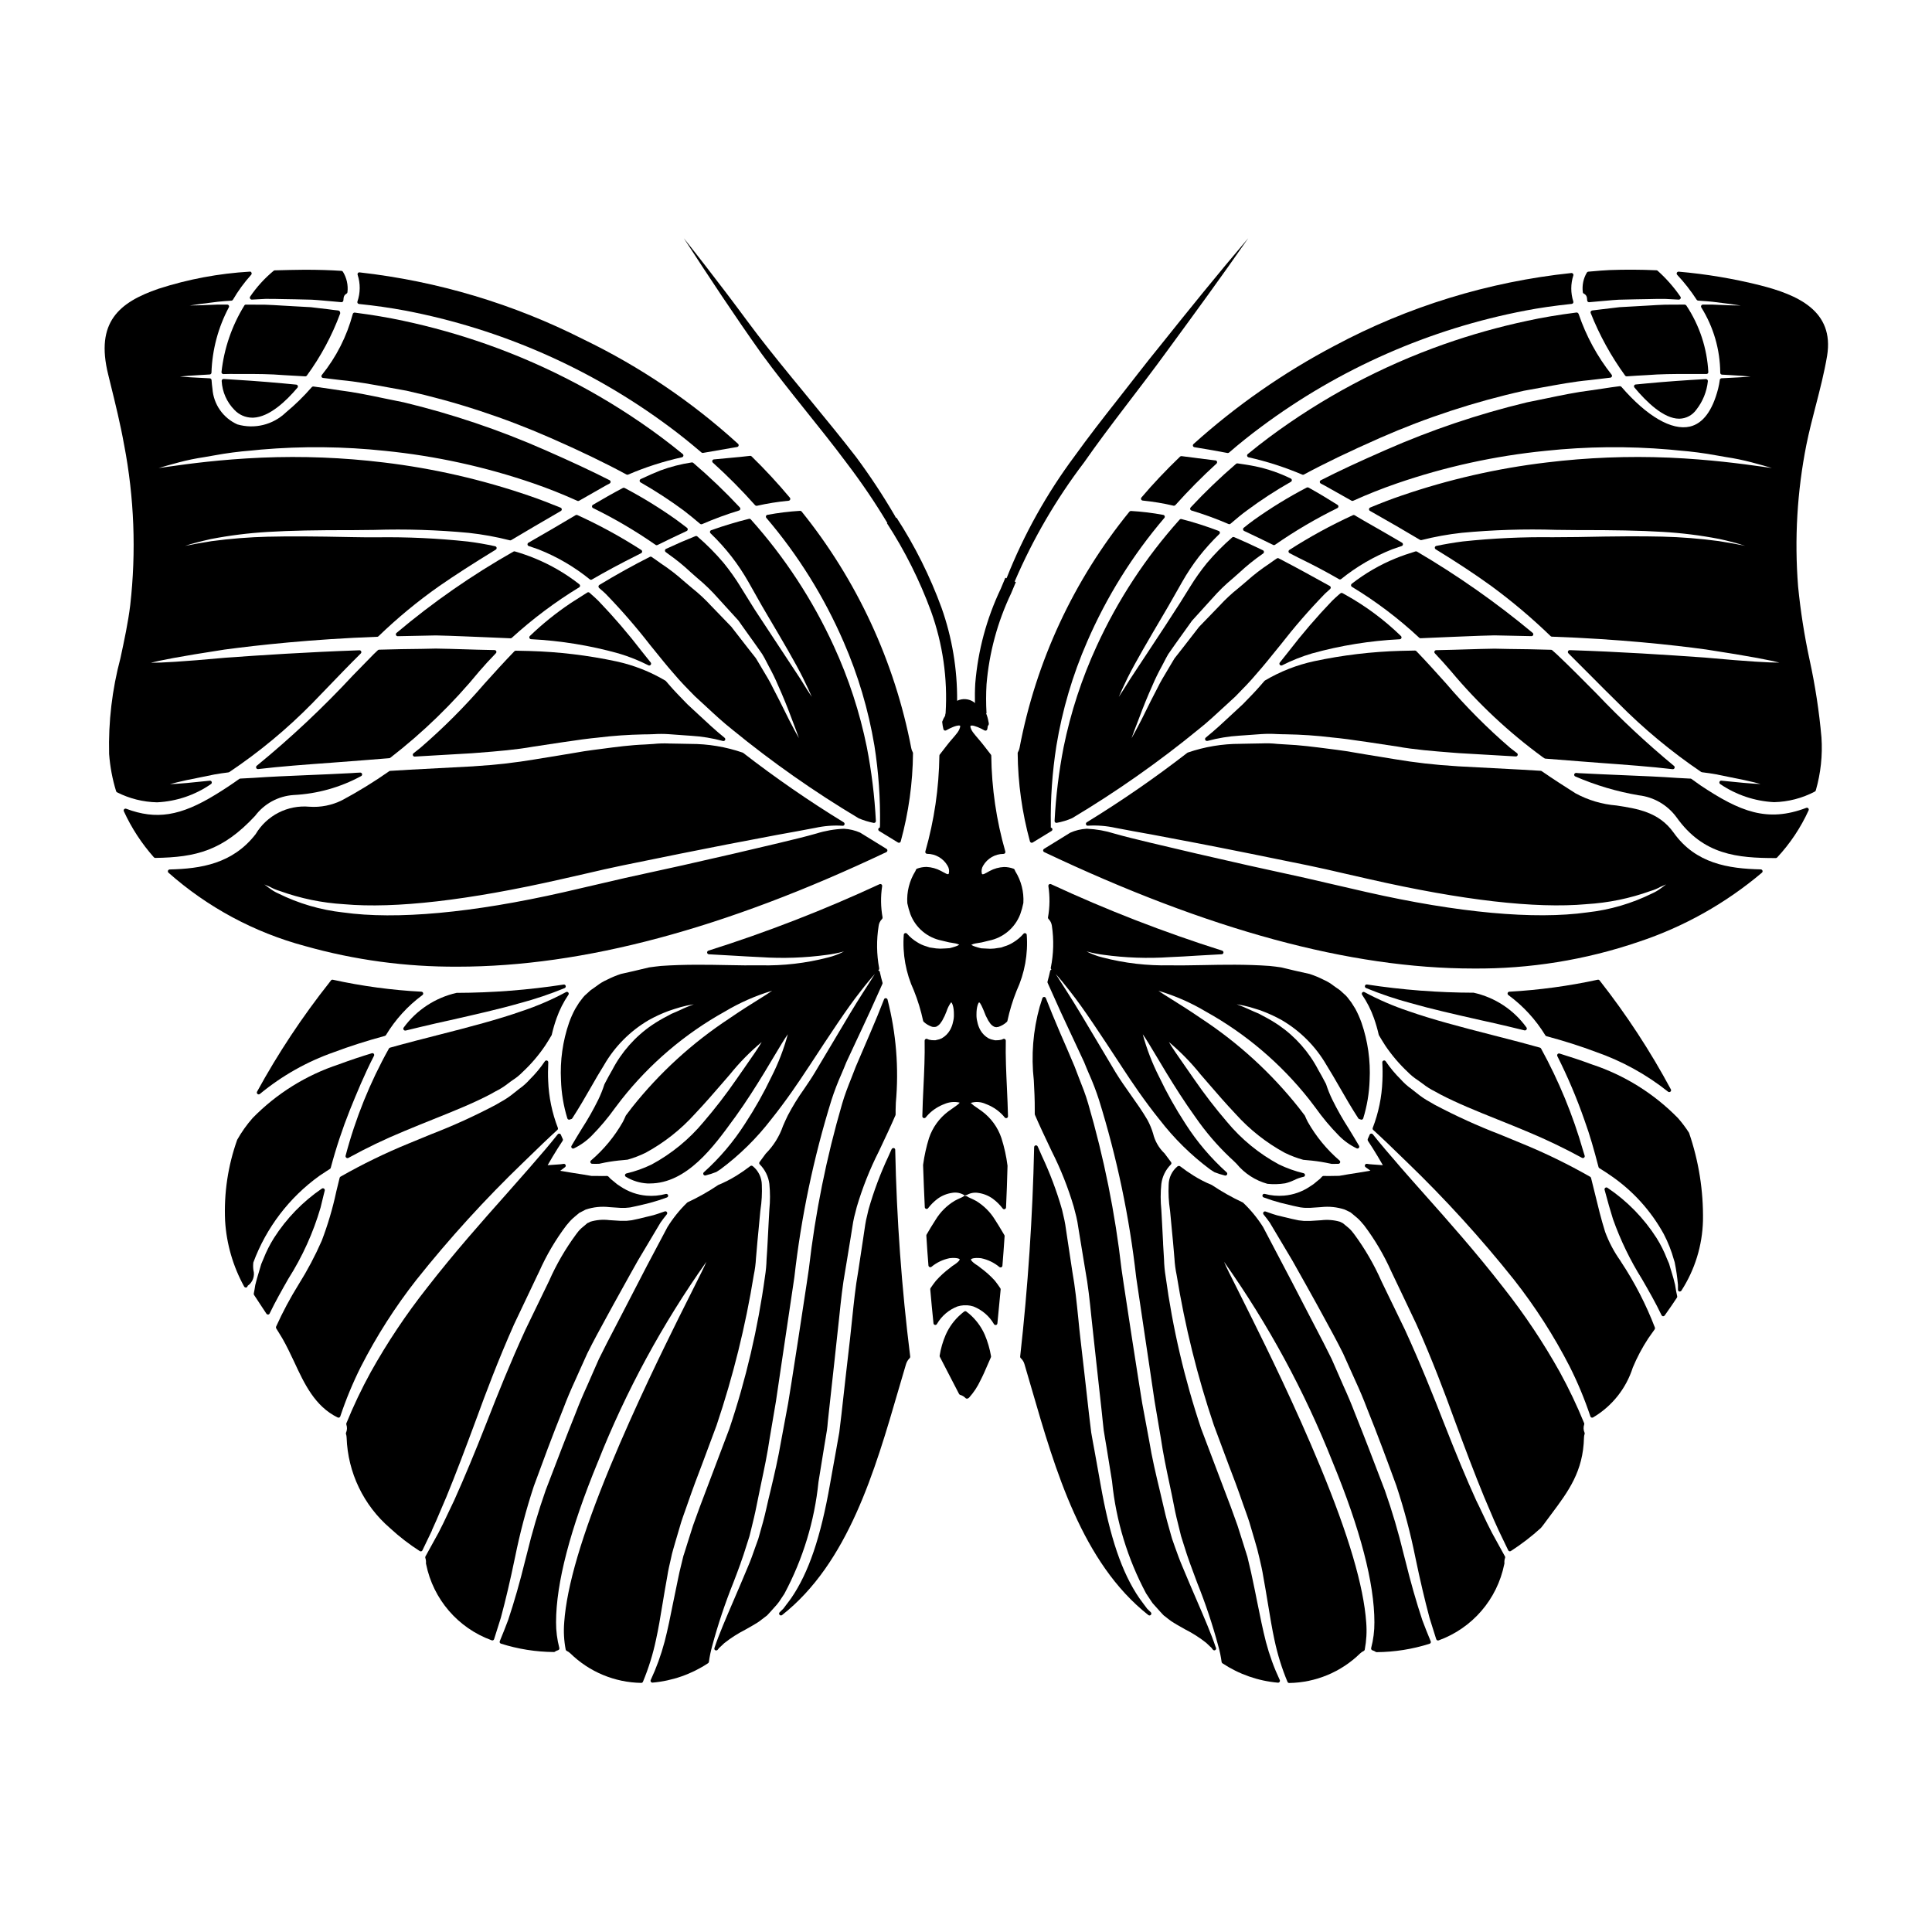 <?xml version="1.0" encoding="UTF-8"?>
<!-- Uploaded to: ICON Repo, www.svgrepo.com, Generator: ICON Repo Mixer Tools -->
<svg fill="#000000" width="800px" height="800px" version="1.1" viewBox="144 144 512 512" xmlns="http://www.w3.org/2000/svg">
 <g>
  <path d="m296.55 280.52-1.891 1.117c-1.371 0.816-2.731 1.625-4.078 2.406-2.176 1.246-4.371 2.523-6.555 3.793h0.004c-0.164 0.102-0.258 0.285-0.234 0.477 0.023 0.184 0.148 0.336 0.324 0.395l0.973 0.328c0.523 0.172 1.051 0.352 1.574 0.543 4.93 1.941 9.527 4.625 13.641 7.961 0.086 0.07 0.195 0.109 0.309 0.105 0.086 0.004 0.172-0.02 0.246-0.066 3.68-2.141 7.664-4.277 12.176-6.535 0.145-0.082 0.293-0.152 0.438-0.223 0.145-0.07 0.297-0.145 0.441-0.223h-0.004c0.152-0.082 0.25-0.242 0.258-0.414 0.004-0.176-0.082-0.34-0.227-0.434-5.422-3.492-11.09-6.59-16.961-9.266-0.141-0.055-0.301-0.043-0.434 0.035z"/>
  <path d="m300.23 301.08c-0.16-0.148-0.402-0.172-0.59-0.055-1.238 0.789-2.465 1.574-3.676 2.34l-0.871 0.562h0.004c-3.801 2.559-7.371 5.441-10.676 8.617-0.141 0.137-0.188 0.34-0.121 0.523s0.234 0.312 0.426 0.324c7.852 0.398 15.633 1.664 23.203 3.773 2.727 0.809 5.371 1.863 7.906 3.148 0.066 0.039 0.145 0.059 0.223 0.055 0.184 0 0.355-0.105 0.438-0.273 0.082-0.164 0.066-0.363-0.043-0.512-0.789-0.992-1.594-1.969-2.363-2.957-3.57-4.652-7.394-9.105-11.457-13.34-0.613-0.613-1.242-1.18-1.879-1.738z"/>
  <path d="m309.08 273.31c-2.723 1.43-5.43 2.992-7.949 4.469h-0.004c-0.156 0.094-0.246 0.262-0.242 0.445 0.008 0.18 0.113 0.344 0.277 0.422 5.769 2.82 11.309 6.078 16.574 9.75 0.086 0.059 0.184 0.09 0.285 0.09 0.074 0 0.152-0.02 0.219-0.051 2.644-1.309 5.176-2.523 7.731-3.707v-0.004c0.156-0.07 0.266-0.219 0.285-0.391 0.02-0.172-0.051-0.344-0.188-0.445l-0.457-0.359c-0.789-0.602-1.543-1.18-2.363-1.77-4.379-3.117-8.961-5.938-13.719-8.445-0.141-0.07-0.309-0.074-0.449-0.004z"/>
  <path d="m343.18 264.94c-0.105-0.105-0.25-0.156-0.395-0.137-1.777 0.211-3.586 0.395-5.394 0.547-1.402 0.129-2.801 0.262-4.203 0.395h-0.004c-0.191 0.02-0.352 0.152-0.414 0.336-0.059 0.184-0.004 0.387 0.141 0.516 3.934 3.551 7.672 7.316 11.191 11.277 0.094 0.105 0.227 0.164 0.367 0.168 0.039 0.004 0.078 0.004 0.113 0 2.777-0.629 5.59-1.078 8.426-1.344 0.176-0.023 0.324-0.137 0.391-0.305 0.07-0.168 0.035-0.363-0.082-0.504-3.195-3.816-6.578-7.469-10.137-10.949z"/>
  <path d="m377.17 363.32c-0.18 0.023-0.332 0.145-0.391 0.316-0.078 0.219 0.008 0.465 0.203 0.586 1.645 1.008 3.289 2.016 4.992 3.051 0.078 0.047 0.164 0.07 0.254 0.07 0.062 0.004 0.125-0.012 0.184-0.035 0.141-0.055 0.25-0.172 0.289-0.32 2.09-7.621 3.184-15.484 3.254-23.387 0.004-0.094-0.023-0.188-0.074-0.266-0.188-0.336-0.32-0.703-0.391-1.082-4.41-22.961-14.383-44.488-29.051-62.695-0.094-0.121-0.238-0.188-0.391-0.184-2.914 0.176-5.816 0.535-8.684 1.066-0.168 0.035-0.305 0.152-0.363 0.312s-0.031 0.34 0.074 0.477c8.418 9.863 15.312 20.926 20.469 32.82 3.852 8.82 6.602 18.082 8.188 27.574 1.094 6.961 1.59 14.004 1.48 21.047z"/>
  <path d="m329.54 282.82c0.09 0.078 0.203 0.121 0.324 0.121 0.066 0 0.133-0.012 0.191-0.039 3.203-1.391 6.481-2.598 9.816-3.613 0.156-0.051 0.277-0.18 0.32-0.336 0.043-0.16 0.004-0.328-0.105-0.453-3.902-4.172-8.031-8.129-12.371-11.84-0.109-0.098-0.254-0.137-0.395-0.113-2.852 0.43-5.652 1.148-8.355 2.148-1.574 0.625-3.25 1.367-5.168 2.266v0.004c-0.168 0.078-0.277 0.242-0.289 0.426-0.004 0.184 0.09 0.352 0.25 0.449 3.934 2.246 7.738 4.723 11.387 7.414 1.387 1.059 2.867 2.269 4.394 3.566z"/>
  <path d="m199.89 351.8c0.195-0.117 0.285-0.355 0.215-0.574-0.062-0.227-0.285-0.367-0.516-0.332-2.305 0.238-4.328 0.453-6.066 0.609-2.16 0.191-3.566 0.277-4.492 0.305 0.91-0.246 2.285-0.59 4.359-1.055 1.242-0.238 2.668-0.531 4.246-0.859l3.199-0.652c1.18-0.207 2.418-0.395 3.711-0.551l0.004-0.004c0.078-0.008 0.152-0.035 0.219-0.082 7.93-5.312 15.297-11.422 21.984-18.23 1.258-1.297 2.504-2.59 3.746-3.879 2.973-3.09 6.051-6.297 9.113-9.324 0.145-0.141 0.188-0.359 0.102-0.547-0.074-0.18-0.25-0.297-0.449-0.293-14.012 0.492-26.309 1.309-35.469 1.969-11.836 1.086-17.117 1.336-19.477 1.336l-0.309-0.004c2.106-0.551 7.199-1.605 19.488-3.488 8.879-1.18 23.105-2.754 40.48-3.391v0.004c0.117-0.004 0.23-0.051 0.316-0.137 5.012-4.84 10.395-9.285 16.094-13.293 4.219-2.918 8.84-5.902 14.992-9.668 0.172-0.105 0.262-0.305 0.227-0.504-0.035-0.199-0.195-0.355-0.395-0.395-2.516-0.543-4.957-0.969-7.262-1.25-7.992-0.855-16.027-1.227-24.066-1.117-2.211 0-4.348 0-6.402-0.051-10.234-0.215-16.957-0.246-22.461-0.109v-0.004c-5.004 0.125-9.996 0.52-14.957 1.184-3.008 0.48-5.332 0.898-7.035 1.258 1.723-0.578 4.047-1.18 6.91-1.832v0.004c4.957-0.953 9.969-1.578 15.004-1.875 5.852-0.352 13.227-0.5 22.516-0.477 1.84 0 3.738-0.031 5.703-0.059 8.363-0.266 16.738 0 25.07 0.785 3.66 0.398 7.285 1.059 10.855 1.969 0.133 0.039 0.273 0.02 0.391-0.051 3.84-2.297 8.023-4.75 13.145-7.715h0.004c0.16-0.094 0.258-0.27 0.246-0.457-0.016-0.188-0.133-0.352-0.305-0.422-2.91-1.18-5.633-2.234-8.324-3.148v-0.004c-12.5-4.297-25.418-7.258-38.539-8.828-10.746-1.305-21.578-1.734-32.395-1.277-10.957 0.477-19.422 1.645-24.48 2.363-1.016 0.141-1.969 0.277-2.793 0.395 1.141-0.352 2.828-0.836 5.32-1.496v-0.004c2.242-0.594 4.516-1.062 6.812-1.402l2.508-0.438c3.316-0.613 6.66-1.051 10.023-1.312l2.488-0.246c10.938-0.941 21.938-0.824 32.855 0.34 13.406 1.344 26.617 4.238 39.359 8.625 3.887 1.34 7.785 2.894 11.598 4.625 0.145 0.066 0.312 0.059 0.449-0.02 1.934-1.113 3.871-2.227 5.809-3.312 0.762-0.449 1.523-0.871 2.281-1.262l0.004-0.004c0.164-0.086 0.266-0.254 0.266-0.438s-0.102-0.352-0.266-0.438c-4.699-2.394-9.973-4.859-17.105-7.992-12.062-5.316-24.578-9.543-37.395-12.629-1.719-0.34-3.414-0.688-5.078-1.035-4.144-0.867-8.062-1.68-11.898-2.152l-2.598-0.395c-1.496-0.223-2.957-0.441-4.414-0.629l0.004-0.004c-0.16-0.012-0.32 0.051-0.43 0.168-2.109 2.426-4.414 4.68-6.891 6.734-3.41 3.266-8.301 4.465-12.832 3.148-3.769-1.688-6.309-5.305-6.606-9.422-0.105-0.746-0.184-1.531-0.238-2.332-0.02-0.246-0.219-0.441-0.465-0.457l-1.418-0.074c-2.625-0.133-4.938-0.254-6.512-0.395 1.148-0.121 2.918-0.266 5.629-0.418 0.711-0.051 1.477-0.105 2.262-0.133h0.004c0.262-0.008 0.473-0.223 0.477-0.488 0.191-6.047 1.77-11.973 4.609-17.316 0.078-0.152 0.074-0.336-0.016-0.484-0.09-0.145-0.246-0.234-0.418-0.238h-1.285-1.18c-3.543 0.164-5.902 0.23-7.477 0.246 1.543-0.238 3.894-0.566 7.449-0.992 1.117-0.129 2.344-0.211 3.606-0.289l-0.004 0.004c0.16-0.012 0.309-0.102 0.395-0.238 1.383-2.371 3.008-4.594 4.848-6.633 0.133-0.148 0.164-0.367 0.074-0.547-0.059-0.207-0.27-0.332-0.48-0.277-8.191 0.48-16.293 2-24.105 4.519-10.52 3.609-16.828 8.859-13.383 22.758l0.605 2.473c1.301 5.266 2.641 10.711 3.606 16.137h0.004c2.688 13.992 3.234 28.312 1.625 42.469-0.57 4.684-1.602 9.445-2.602 14.094v0.004c-2.203 8.277-3.211 16.828-2.996 25.391 0.25 3.34 0.867 6.641 1.852 9.84 0.039 0.133 0.133 0.238 0.258 0.301 3.289 1.664 6.906 2.57 10.594 2.648 5.113-0.242 10.059-1.91 14.27-4.824z"/>
  <path d="m203.28 244.43c-0.148-0.004-0.289 0.051-0.395 0.152-0.102 0.102-0.152 0.246-0.137 0.395 0.156 2.875 1.355 5.594 3.375 7.648 1.227 1.309 2.934 2.055 4.723 2.062h0.293c4.277-0.184 8.719-4.426 11.691-7.949 0.121-0.141 0.148-0.336 0.078-0.504-0.066-0.164-0.219-0.281-0.395-0.305l-3.371-0.32c-6.059-0.562-11.422-0.91-15.863-1.18z"/>
  <path d="m238.78 224.34c0.082 0.121 0.215 0.203 0.359 0.219 4.254 0.434 8.242 1.004 12.203 1.742 25.383 4.844 49.336 15.379 70.059 30.812 2.691 1.996 5.473 4.219 8.488 6.797h0.004c0.09 0.078 0.203 0.117 0.32 0.117h0.086c2.402-0.434 4.844-0.852 7.344-1.277l1.695-0.289c0.188-0.031 0.34-0.164 0.395-0.344 0.051-0.184-0.004-0.375-0.145-0.5-12.238-11.152-26.027-20.469-40.938-27.668-18.566-9.418-38.668-15.438-59.355-17.766-0.172-0.031-0.344 0.043-0.438 0.184-0.105 0.133-0.137 0.309-0.078 0.469 0.75 2.305 0.73 4.793-0.062 7.086-0.039 0.141-0.02 0.293 0.062 0.418z"/>
  <path d="m229.21 243.86c0.07 0.164 0.219 0.277 0.395 0.297l2.102 0.254c0.914 0.109 1.828 0.223 2.754 0.332 4.019 0.371 8.156 1.133 12.531 1.941 1.574 0.293 3.148 0.586 4.758 0.863h0.004c13.074 2.918 25.836 7.102 38.102 12.488 7.832 3.43 14.434 6.609 20.172 9.719 0.074 0.035 0.152 0.059 0.234 0.059 0.066-0.004 0.133-0.016 0.195-0.039 4.602-1.977 9.379-3.512 14.27-4.59 0.184-0.043 0.328-0.188 0.371-0.371 0.043-0.184-0.023-0.375-0.172-0.492-1.672-1.352-3.621-2.918-5.641-4.418-14.117-10.504-29.738-18.824-46.336-24.68-7.234-2.547-14.625-4.625-22.125-6.223-3.992-0.855-8.055-1.539-12.801-2.156v-0.004c-0.254-0.023-0.488 0.145-0.543 0.395-1.57 5.894-4.359 11.391-8.188 16.137-0.109 0.141-0.141 0.324-0.082 0.488z"/>
  <path d="m224.92 243.74c0.152 0 0.301-0.074 0.391-0.199 3.688-5.039 6.656-10.566 8.824-16.418 0.016-0.051 0.027-0.105 0.027-0.156-0.008-0.062-0.016-0.125-0.027-0.188-0.031-0.262-0.242-0.469-0.504-0.496-0.906-0.105-1.828-0.207-2.754-0.344-0.844-0.086-1.668-0.188-2.488-0.289-0.668-0.086-1.336-0.168-2.016-0.242l-4.246-0.234c-1.18-0.059-2.305-0.129-3.414-0.195-1.504-0.094-2.961-0.184-4.383-0.227-1.828 0-3.5 0-5.141-0.027l-0.004-0.004c-0.18-0.008-0.348 0.086-0.434 0.246-3.305 5.359-5.375 11.391-6.055 17.652-0.004 0.137 0.047 0.27 0.141 0.367 0.102 0.086 0.227 0.141 0.363 0.148 1.137-0.027 2.363-0.059 3.543-0.027h2.195c3.098 0 6.609 0 10.352 0.312 1.805 0.105 3.688 0.207 5.598 0.316z"/>
  <path d="m253.94 344.5c4.871-0.297 9.914-0.586 15.098-0.879l1.805-0.141c5.086-0.395 9.883-0.789 14.512-1.613 2.652-0.395 5.277-0.789 7.816-1.18 0.945-0.125 1.871-0.266 2.789-0.395 1.621-0.238 3.148-0.469 4.723-0.633l1.816-0.188 0.004-0.004c3.977-0.484 7.977-0.766 11.98-0.844 0.934 0 1.844-0.027 2.754-0.062 1.312-0.086 2.629-0.086 3.938 0 1.543 0.121 3.043 0.223 4.484 0.324l1.461 0.102c2.863 0.168 5.703 0.637 8.473 1.387 0.223 0.055 0.457-0.047 0.562-0.25 0.109-0.207 0.055-0.465-0.129-0.605-2.453-1.969-4.723-4.117-6.957-6.191-0.965-0.902-1.922-1.797-2.863-2.656l-0.934-0.961c-1.18-1.234-2.449-2.512-3.566-3.797-0.422-0.473-0.844-0.945-1.23-1.418v-0.004c-0.035-0.039-0.07-0.074-0.117-0.102-4.035-2.394-8.43-4.121-13.016-5.117-7.57-1.617-15.277-2.539-23.016-2.754l-3.637-0.078c-0.137 0-0.266 0.055-0.363 0.148-2.707 2.793-5.356 5.727-7.91 8.562-5.254 6.109-10.953 11.816-17.059 17.074-0.297 0.242-0.598 0.48-0.902 0.711-0.305 0.23-0.586 0.461-0.875 0.695v0.004c-0.16 0.129-0.223 0.348-0.152 0.543 0.07 0.199 0.254 0.328 0.465 0.328z"/>
  <path d="m244.13 316.32c-0.344 0.34-0.703 0.68-1.09 1.035-1.836 1.859-3.648 3.715-5.438 5.566v-0.004c-7.961 8.578-16.496 16.598-25.551 24.012-0.168 0.129-0.234 0.348-0.164 0.551 0.066 0.199 0.254 0.332 0.465 0.332h0.059c5.793-0.688 12.441-1.18 19.477-1.691l8.512-0.652c2.207-0.18 4.457-0.371 6.766-0.543l0.004-0.004c0.09-0.008 0.172-0.039 0.246-0.09 8.711-6.738 16.633-14.434 23.617-22.945 1.27-1.477 2.66-2.996 4.383-4.781 0.137-0.141 0.176-0.348 0.102-0.527s-0.25-0.301-0.445-0.305c-1.508-0.023-2.988-0.051-4.535-0.102-2.387-0.055-4.793-0.133-7.262-0.215l-3.762-0.078-3.762 0.078c-3.461 0.027-7.051 0.094-11.285 0.215v-0.004c-0.129 0.008-0.246 0.062-0.336 0.152z"/>
  <path d="m371.57 360.86c1.277 0.543 2.606 0.949 3.965 1.219h0.09c0.137 0.004 0.27-0.055 0.359-0.152 0.094-0.098 0.145-0.23 0.133-0.367-0.34-6.566-1.141-13.105-2.398-19.562-1.875-9.234-4.812-18.219-8.75-26.777-5.602-12.234-13.016-23.551-21.992-33.57-0.121-0.141-0.309-0.199-0.488-0.156-3.246 0.789-6.617 1.816-10.016 3.012-0.16 0.059-0.277 0.191-0.312 0.359-0.039 0.164 0.016 0.336 0.137 0.457 2.012 1.934 3.883 4.008 5.598 6.211 1.637 2.121 3.125 4.359 4.449 6.691l3.582 6.344 1.574 2.684c4.039 6.84 7.219 12.242 9.277 16.355 1.18 2.402 1.895 4.004 2.363 5.07-0.652-0.957-1.605-2.434-3.004-4.723-2.508-3.777-5.965-9.055-10.199-15.48l-1.867-2.836-1.449-2.32c-0.789-1.25-1.574-2.539-2.398-3.859l0.004-0.008c-1.344-2.18-2.828-4.269-4.445-6.258-2.133-2.527-4.465-4.879-6.977-7.035-0.141-0.117-0.336-0.148-0.504-0.082-2.422 0.965-4.969 2.066-7.797 3.379-0.156 0.07-0.266 0.219-0.281 0.391-0.02 0.172 0.051 0.34 0.184 0.445 0.141 0.109 0.293 0.215 0.438 0.328l0.344 0.25h-0.004c2.082 1.469 4.059 3.078 5.91 4.824l1.785 1.574h0.004c1.953 1.621 3.777 3.394 5.453 5.305 1.887 2.066 3.688 4.059 5.379 5.902l0.789 1.133c1.215 1.707 2.383 3.348 3.512 4.914l0.492 0.695c0.516 0.727 1.016 1.434 1.48 2.113 0.453 0.75 0.789 1.363 1.086 1.969 0.156 0.316 0.32 0.621 0.496 0.949l0.219 0.426c0.879 1.594 1.68 3.231 2.387 4.906 1.297 2.887 2.473 5.762 3.602 8.805 0.953 2.465 1.555 4.121 1.941 5.234-0.582-1.008-1.422-2.551-2.637-4.914l-0.867-1.742c-0.977-1.969-2.086-4.219-3.375-6.656-0.742-1.574-1.723-3.184-2.754-4.898l-0.676-1.148c-0.375-0.637-0.758-1.301-1.113-1.852-0.684-0.844-1.371-1.715-2.062-2.617l-1.836-2.363c-0.836-1.082-1.684-2.188-2.602-3.348-1.723-1.805-3.519-3.664-5.391-5.582-1.531-1.664-3.191-3.207-4.961-4.617-0.395-0.344-0.816-0.684-1.223-1.035l-1.047-0.887c-1.863-1.668-3.844-3.195-5.93-4.57-0.828-0.613-1.676-1.18-2.535-1.785-0.145-0.105-0.34-0.117-0.5-0.031-4.394 2.219-8.895 4.723-13.383 7.441h0.004c-0.133 0.082-0.223 0.219-0.234 0.375-0.016 0.156 0.043 0.309 0.156 0.414 0.219 0.199 0.449 0.395 0.68 0.594 0.355 0.309 0.715 0.613 1.055 0.953h0.004c4.168 4.297 8.094 8.816 11.766 13.547 1.18 1.449 2.363 2.914 3.543 4.367 0.832 1.039 1.715 2.059 2.578 3.047 0.48 0.547 0.957 1.098 1.441 1.664 0.91 1.027 1.875 2.016 2.805 2.973 0.512 0.52 1.023 1.043 1.574 1.605 0.969 0.871 1.93 1.762 2.898 2.664 2.215 2.059 4.5 4.184 6.953 6.121 10.578 8.656 21.781 16.52 33.52 23.523z"/>
  <path d="m280.07 290.18c-10.977 6.215-21.352 13.434-31 21.562-0.152 0.133-0.207 0.352-0.133 0.543 0.07 0.191 0.254 0.316 0.457 0.316 2.094-0.051 4.188-0.102 6.34-0.129l3.785-0.078c1.219 0.047 2.469 0.074 3.766 0.105l3.371 0.129c1.34 0.051 2.66 0.102 3.977 0.16l3.82 0.16c1.629 0.066 3.238 0.137 4.82 0.207h0.023l0.004 0.008c0.125-0.004 0.242-0.051 0.336-0.133 5.508-5.019 11.484-9.504 17.852-13.383 0.141-0.082 0.227-0.23 0.238-0.391 0.004-0.16-0.066-0.316-0.191-0.414-3.609-2.832-7.594-5.148-11.84-6.887-1.715-0.699-3.465-1.309-5.246-1.82-0.125-0.043-0.262-0.027-0.379 0.043z"/>
  <path d="m483.17 319.57c-0.148 0.18-0.148 0.441 0 0.621 0.094 0.117 0.238 0.188 0.391 0.18 0.078 0.004 0.156-0.016 0.223-0.055 2.531-1.289 5.176-2.34 7.902-3.148 7.598-2.106 15.402-3.367 23.273-3.758 0.195-0.012 0.363-0.141 0.43-0.324 0.066-0.184 0.02-0.387-0.121-0.523-4.359-4.238-9.254-7.891-14.562-10.855-0.227-0.141-0.469-0.273-0.703-0.395l-0.223-0.121h-0.004c-0.184-0.102-0.41-0.074-0.562 0.066l-0.422 0.344c-0.609 0.543-1.219 1.078-1.812 1.672-4.055 4.234-7.875 8.684-11.449 13.332-0.77 0.98-1.559 1.969-2.359 2.965z"/>
  <path d="m526.65 235.23c-16.594 5.856-32.215 14.176-46.332 24.68-1.848 1.367-3.594 2.754-5.641 4.418-0.145 0.117-0.211 0.309-0.172 0.492 0.043 0.184 0.188 0.328 0.371 0.371 4.875 1.094 9.645 2.633 14.242 4.59 0.059 0.023 0.125 0.035 0.188 0.039 0.086 0 0.164-0.023 0.238-0.059 5.539-2.992 11.957-6.078 20.199-9.719 12.262-5.387 25.016-9.566 38.086-12.484 1.613-0.281 3.203-0.574 4.773-0.867 4.379-0.789 8.516-1.574 12.531-1.941 1.035-0.117 2.051-0.234 3.055-0.359l2.57-0.309v0.004c0.176-0.02 0.328-0.133 0.398-0.297 0.07-0.16 0.047-0.352-0.059-0.492-3.805-4.812-6.754-10.242-8.727-16.051-0.02-0.059-0.047-0.113-0.086-0.16-0.027-0.047-0.055-0.09-0.09-0.125-0.105-0.102-0.25-0.152-0.395-0.145-4.918 0.633-9.055 1.328-12.988 2.184v0.004c-7.516 1.594-14.918 3.676-22.164 6.227z"/>
  <path d="m459.53 278.48c-0.113 0.129-0.156 0.301-0.113 0.465 0.043 0.164 0.168 0.297 0.332 0.344 3.348 1.012 6.633 2.207 9.84 3.59 0.062 0.023 0.125 0.039 0.191 0.039 0.117 0 0.234-0.043 0.32-0.121 1.715-1.488 3.066-2.586 4.379-3.543h0.004c3.711-2.762 7.594-5.289 11.617-7.57 0.16-0.09 0.258-0.262 0.25-0.445-0.008-0.184-0.117-0.352-0.285-0.426-2.969-1.457-6.106-2.539-9.34-3.223-1.719-0.352-3.445-0.598-4.754-0.789v0.004c-0.141-0.023-0.285 0.02-0.395 0.113-4.227 3.629-8.246 7.488-12.047 11.562z"/>
  <path d="m423.98 362.06h0.078c1.395-0.254 2.758-0.672 4.059-1.234 11.695-6.988 22.859-14.828 33.406-23.457 2.465-1.941 4.723-4.059 6.945-6.109 0.977-0.91 1.969-1.812 2.953-2.715 0.512-0.547 1.035-1.078 1.555-1.609 0.922-0.945 1.883-1.922 2.781-2.949 0.477-0.559 0.953-1.109 1.434-1.656 0.863-0.988 1.75-2.008 2.578-3.039 1.207-1.473 2.402-2.941 3.582-4.41v0.004c3.664-4.719 7.582-9.23 11.742-13.516 0.242-0.242 0.504-0.473 0.766-0.703 0.266-0.23 0.438-0.395 0.648-0.586v-0.004c0.117-0.105 0.172-0.262 0.156-0.418-0.02-0.156-0.113-0.293-0.254-0.367-4.144-2.293-8.836-4.894-13.535-7.324v-0.004c-0.156-0.082-0.348-0.074-0.496 0.027-0.695 0.457-1.402 0.941-2.008 1.402v-0.004c-2.102 1.391-4.102 2.93-5.981 4.606l-1.016 0.871c-0.414 0.352-0.824 0.695-1.234 1.039h-0.004c-1.758 1.398-3.406 2.934-4.926 4.59-1.883 1.938-3.688 3.793-5.449 5.637-0.852 1.09-1.684 2.164-2.496 3.215-0.645 0.84-1.281 1.66-1.914 2.465-0.684 0.898-1.367 1.77-2.09 2.66-0.324 0.504-0.707 1.18-1.078 1.801l-0.676 1.148c-1.035 1.715-2.016 3.336-2.754 4.879-1.254 2.363-2.336 4.559-3.285 6.484l-0.961 1.934c-1.215 2.363-2.059 3.918-2.641 4.926 0.395-1.113 0.988-2.754 1.969-5.246 1.137-3.07 2.309-5.953 3.602-8.82h-0.004c0.734-1.719 1.555-3.394 2.457-5.027l0.148-0.281c0.176-0.332 0.336-0.641 0.496-0.953 0.316-0.609 0.625-1.219 1.066-1.969 0.426-0.621 0.867-1.246 1.316-1.887l0.664-0.941c1.281-1.777 2.613-3.644 4.012-5.606l0.281-0.395c1.719-1.906 3.527-3.902 5.43-5.988l-0.004 0.008c1.652-1.887 3.457-3.641 5.387-5.242l1.816-1.605c1.875-1.746 3.871-3.359 5.977-4.824l0.289-0.203h-0.004c0.137-0.105 0.211-0.273 0.195-0.445-0.016-0.168-0.121-0.32-0.273-0.395-2.871-1.391-5.293-2.496-7.637-3.488v0.004c-0.176-0.07-0.375-0.039-0.52 0.086-2.398 2.094-4.633 4.363-6.691 6.793-1.613 1.988-3.094 4.082-4.438 6.262-0.91 1.469-1.801 2.902-2.668 4.285l-4.019 6.211c-3.789 5.766-6.906 10.508-9.23 14.008-1.395 2.269-2.363 3.742-2.996 4.699 0.453-1.066 1.18-2.668 2.344-5.07 2.133-4.262 5.469-9.922 9.684-17.086l1.152-1.969c1.004-1.73 2.027-3.543 3.086-5.414l0.523-0.922-0.004 0.004c1.324-2.332 2.809-4.57 4.445-6.691 1.672-2.129 3.484-4.141 5.426-6.023 0.117-0.117 0.168-0.289 0.133-0.453-0.035-0.164-0.148-0.297-0.309-0.359-3.227-1.23-6.519-2.285-9.867-3.148-0.18-0.039-0.367 0.016-0.492 0.152-8.969 10-16.379 21.297-21.973 33.508-3.945 8.566-6.887 17.559-8.766 26.797-1.254 6.449-2.051 12.977-2.394 19.535-0.012 0.148 0.051 0.297 0.16 0.395 0.094 0.086 0.219 0.129 0.344 0.125z"/>
  <path d="m564.57 223.04c0.004 0.207 0.023 0.414 0.055 0.617 0.031 0.246 0.242 0.43 0.488 0.43h0.047c1.109-0.105 2.242-0.215 3.309-0.297l1.395-0.121c1.062-0.098 2.09-0.191 3.117-0.242 1.484-0.055 2.938-0.082 4.328-0.105 1.105 0 2.191-0.02 3.254-0.055 1.625-0.039 3.203-0.074 4.676-0.055 1.102 0.07 2.156 0.117 3.172 0.164l0.488 0.023h0.004c0.188-0.004 0.355-0.102 0.453-0.262 0.094-0.164 0.082-0.367-0.027-0.52-1.734-2.523-3.766-4.832-6.051-6.875-0.082-0.07-0.188-0.113-0.297-0.117-4.285-0.191-8.359-0.207-12.43-0.055-1.539 0.066-3.074 0.199-4.559 0.336l-1.062 0.09v-0.004c-0.164 0.012-0.312 0.102-0.395 0.246-0.926 1.559-1.301 3.383-1.074 5.184 0.016 0.168 0.117 0.316 0.27 0.395 0.488 0.215 0.816 0.688 0.84 1.223z"/>
  <path d="m590.89 224.95c-0.105-0.125-0.258-0.207-0.422-0.234-1.641 0.027-3.34 0.027-5.211 0.027-1.41 0.043-2.863 0.133-4.367 0.227-1.102 0.066-2.238 0.137-3.418 0.195l-4.266 0.238c-0.652 0.07-1.312 0.152-1.969 0.234-0.82 0.102-1.652 0.203-2.508 0.297l-1.348 0.164c-0.477 0.062-0.957 0.125-1.438 0.18l0.004 0.008c-0.148 0.02-0.281 0.105-0.363 0.23-0.078 0.129-0.09 0.285-0.039 0.426 2.336 5.891 5.402 11.465 9.133 16.594 0.09 0.125 0.238 0.199 0.395 0.199h0.031c1.797-0.133 3.543-0.234 5.227-0.32 3.734-0.297 7.246-0.305 10.344-0.309h5.559l-0.004 0.004c0.133 0 0.258-0.055 0.352-0.145 0.094-0.094 0.145-0.219 0.141-0.352-0.324-6.305-2.34-12.406-5.832-17.664z"/>
  <path d="m596.07 244.46c-5.434 0.297-10.531 0.668-15.586 1.141-0.98 0.078-2.016 0.184-3.031 0.293v-0.004c-0.176 0.027-0.324 0.141-0.395 0.305-0.062 0.168-0.031 0.359 0.086 0.5 3.148 3.773 7.719 8.266 11.848 8.266h0.062c1.777-0.039 3.438-0.914 4.473-2.363 1.719-2.18 2.785-4.805 3.074-7.566 0.02-0.145-0.027-0.289-0.129-0.395-0.102-0.113-0.25-0.176-0.402-0.176z"/>
  <path d="m465.96 266c-2.945-0.367-5.902-0.73-8.84-1.125-0.145-0.008-0.285 0.043-0.395 0.137-3.809 3.668-7.16 7.211-10.234 10.832h0.004c-0.121 0.137-0.156 0.332-0.09 0.5 0.07 0.164 0.219 0.281 0.395 0.309 2.766 0.277 5.508 0.73 8.211 1.367 0.039 0.004 0.078 0.004 0.113 0 0.141-0.004 0.273-0.062 0.367-0.168 3.445-3.844 7.078-7.516 10.891-10.996 0.145-0.129 0.195-0.332 0.137-0.516-0.055-0.18-0.207-0.312-0.391-0.34z"/>
  <path d="m490.77 273.21c-0.145-0.078-0.324-0.078-0.473 0-4.836 2.523-9.496 5.379-13.941 8.547-0.961 0.691-1.863 1.387-2.754 2.113-0.133 0.105-0.199 0.273-0.176 0.445 0.02 0.168 0.129 0.316 0.281 0.391 2.539 1.18 5.148 2.457 7.68 3.703v0.004c0.066 0.031 0.141 0.051 0.219 0.051 0.098-0.004 0.199-0.031 0.281-0.086 5.262-3.652 10.785-6.902 16.531-9.727 0.16-0.082 0.266-0.242 0.273-0.418 0.008-0.18-0.082-0.348-0.234-0.441-2.391-1.508-4.996-3.098-7.688-4.582z"/>
  <path d="m460.14 262.17c0.055 0.18 0.207 0.312 0.395 0.344l0.848 0.141c2.754 0.457 5.348 0.891 7.914 1.395h0.098c0.117 0 0.23-0.039 0.324-0.117 2.754-2.394 5.637-4.688 8.512-6.82 20.723-15.434 44.68-25.969 70.062-30.812 3.613-0.699 7.387-1.246 12.242-1.77h-0.004c0.148-0.016 0.277-0.098 0.359-0.219 0.074-0.117 0.098-0.262 0.059-0.395-0.727-2.25-0.727-4.672 0-6.922 0.051-0.156 0.016-0.328-0.086-0.457-0.105-0.129-0.27-0.199-0.434-0.184-21.973 2.312-43.293 8.863-62.773 19.285-13.488 7.098-26.043 15.844-37.371 26.039-0.133 0.125-0.191 0.312-0.145 0.492z"/>
  <path d="m432.1 314.07c5.152-11.895 12.051-22.953 20.465-32.812 0.113-0.137 0.145-0.32 0.09-0.484-0.062-0.164-0.203-0.285-0.375-0.32-2.836-0.531-5.699-0.879-8.578-1.043-0.148 0.008-0.293 0.074-0.395 0.188-14.762 18.133-24.773 39.664-29.125 62.641-0.078 0.383-0.219 0.754-0.418 1.094-0.047 0.082-0.07 0.172-0.07 0.266 0.07 7.906 1.164 15.766 3.254 23.387 0.043 0.145 0.152 0.266 0.293 0.32 0.059 0.023 0.117 0.035 0.18 0.035 0.09 0 0.18-0.023 0.258-0.07l4.988-3.051h-0.004c0.199-0.121 0.289-0.363 0.211-0.586-0.066-0.168-0.215-0.289-0.395-0.316v-0.609c-0.109-7.047 0.383-14.09 1.477-21.055 1.559-9.496 4.293-18.762 8.145-27.582z"/>
  <path d="m553.19 344.89 0.113 0.074c0.07 0.047 0.152 0.074 0.238 0.082 3.102 0.234 6.102 0.477 9.055 0.711l5.117 0.395c7.059 0.516 13.73 1.004 19.543 1.691h0.059l-0.004 0.004c0.211 0 0.398-0.133 0.469-0.332 0.066-0.195 0.004-0.418-0.16-0.547-7.195-5.945-14.023-12.316-20.449-19.082-3.426-3.465-6.969-7.047-10.652-10.531-0.195-0.168-0.395-0.344-0.578-0.512l-0.586-0.523c-0.086-0.074-0.191-0.117-0.305-0.121-4.113-0.121-7.777-0.188-11.199-0.215l-3.789-0.078-3.742 0.078c-2.469 0.082-4.875 0.16-7.269 0.215-1.477 0.047-2.93 0.074-4.449 0.102v0.004c-0.195 0-0.371 0.121-0.445 0.301-0.078 0.18-0.039 0.387 0.094 0.527 1.453 1.531 2.859 3.094 4.309 4.785 7.141 8.543 15.293 16.176 24.281 22.742 0.113 0.082 0.23 0.16 0.352 0.23z"/>
  <path d="m464 340.35c2.769-0.75 5.609-1.219 8.473-1.395l1.473-0.102c1.441-0.098 2.938-0.199 4.481-0.324l-0.004 0.004c1.312-0.082 2.629-0.082 3.938 0 0.789 0.031 1.602 0.062 2.43 0.062 4.106 0.062 8.203 0.348 12.281 0.844l1.828 0.188c1.574 0.164 3.098 0.395 4.723 0.629 0.922 0.137 1.859 0.277 2.793 0.395 2.547 0.395 5.176 0.789 7.809 1.18 4.644 0.832 9.445 1.211 14.531 1.613l1.82 0.141c5.172 0.293 10.211 0.582 15.117 0.879h0.027v0.004c0.207 0 0.391-0.129 0.465-0.32 0.074-0.203 0.008-0.43-0.16-0.562l-0.637-0.488c-0.395-0.305-0.789-0.602-1.18-0.914v0.004c-6.086-5.238-11.758-10.938-16.965-17.047-2.555-2.848-5.195-5.789-7.898-8.59-0.102-0.094-0.23-0.148-0.367-0.148l-3.746 0.078c-7.738 0.215-15.441 1.137-23.012 2.754-4.582 0.996-8.977 2.723-13.012 5.117-0.043 0.027-0.082 0.062-0.113 0.102-0.395 0.473-0.82 0.945-1.242 1.422-1.129 1.305-2.391 2.598-3.613 3.848l-0.859 0.887c-0.949 0.867-1.898 1.746-2.844 2.637-2.231 2.086-4.535 4.242-7.004 6.231h0.004c-0.184 0.148-0.238 0.402-0.133 0.609 0.105 0.207 0.344 0.312 0.566 0.25z"/>
  <path d="m505.41 281.97c-0.605-0.344-1.23-0.719-1.852-1.09l-0.551-0.336c-0.137-0.082-0.309-0.094-0.457-0.023-5.828 2.668-11.461 5.746-16.852 9.211-0.148 0.094-0.234 0.258-0.227 0.434 0.008 0.176 0.105 0.332 0.262 0.418 1.574 0.824 3.148 1.621 4.785 2.418 2.754 1.379 5.488 2.848 8.352 4.496v-0.004c0.074 0.043 0.16 0.066 0.246 0.066 0.113 0 0.223-0.039 0.309-0.109 4.078-3.289 8.629-5.941 13.5-7.871 0.555-0.203 1.105-0.395 1.656-0.574l0.879-0.297c0.184-0.062 0.312-0.223 0.328-0.414 0.02-0.191-0.074-0.375-0.242-0.473-2.93-1.715-6.059-3.539-10.137-5.852z"/>
  <path d="m519.51 290.18c-0.121-0.07-0.262-0.086-0.395-0.051-1.934 0.594-3.637 1.18-5.211 1.824v-0.004c-4.184 1.703-8.113 3.977-11.676 6.754-0.133 0.098-0.203 0.254-0.195 0.414 0.008 0.164 0.094 0.312 0.234 0.395 6.394 3.871 12.375 8.395 17.844 13.496 0.09 0.086 0.215 0.137 0.34 0.133 1.574-0.074 3.148-0.141 4.746-0.207l3.746-0.16c1.316-0.059 2.641-0.109 3.977-0.16 1.117-0.039 2.234-0.082 3.449-0.133 1.211-0.051 2.469-0.055 3.652-0.102l3.82 0.078c2.039 0.027 4.023 0.078 6.016 0.129v-0.004c0.203 0.004 0.387-0.121 0.461-0.312 0.07-0.195 0.016-0.418-0.145-0.551-9.617-8.004-19.871-15.207-30.664-21.539z"/>
  <path d="m210.28 223.14c0.098 0.16 0.27 0.258 0.453 0.254l0.496-0.023c1.016-0.047 2.07-0.094 3.117-0.164 1.5 0 3.066 0 4.699 0.055 1.051 0.023 2.133 0.043 3.246 0.055 1.402 0.023 2.859 0.051 4.328 0.105 1.039 0.051 2.078 0.148 3.148 0.242l1.387 0.121c1.055 0.078 2.191 0.188 3.301 0.297h0.047c0.258-0.004 0.469-0.199 0.496-0.453 0.023-0.199 0.051-0.426 0.051-0.562 0.016-0.531 0.316-1.012 0.789-1.25 0.133-0.078 0.227-0.215 0.242-0.371 0.223-1.895-0.203-3.809-1.207-5.434-0.086-0.137-0.23-0.223-0.395-0.23-2.969-0.199-6.152-0.297-9.742-0.297-2.602 0.027-5.258 0.078-7.914 0.16v0.004c-0.109 0-0.211 0.039-0.297 0.109-2.394 1.98-4.5 4.293-6.246 6.867-0.098 0.16-0.098 0.359 0 0.516z"/>
  <path d="m505.02 407.02c-0.152 0.172-0.172 0.426-0.039 0.613 1.301 1.914 2.352 3.988 3.121 6.168 0.512 1.453 0.941 2.93 1.281 4.43 0.012 0.047 0.035 0.094 0.059 0.137 0.531 0.906 1.066 1.789 1.691 2.754l0.004 0.004c1.703 2.519 3.684 4.848 5.902 6.934 0.797 0.824 1.688 1.551 2.648 2.172 0.461 0.32 0.922 0.641 1.359 0.98 1 0.785 2.078 1.465 3.219 2.027 0.465 0.25 0.941 0.508 1.43 0.789 4.535 2.363 9.684 4.438 15.137 6.629 2.523 1.012 5.117 2.051 7.707 3.148v-0.004c5.023 2.086 9.93 4.434 14.707 7.035 0.176 0.102 0.398 0.078 0.551-0.055 0.156-0.129 0.215-0.344 0.148-0.535l-0.395-1.266v-0.004c-2.695-9.43-6.441-18.531-11.168-27.125-0.066-0.109-0.168-0.188-0.289-0.219-3.68-1.043-7.293-1.969-10.793-2.867l-2.059-0.531c-8.031-2.051-15.742-4.078-22.043-6.297-3.996-1.336-7.875-3.012-11.586-5.008-0.195-0.113-0.441-0.074-0.594 0.09z"/>
  <path d="m553.54 418.39c0.066 0.102 0.168 0.18 0.285 0.211 4.766 1.277 9.109 2.664 13.27 4.231 6.859 2.41 13.266 5.949 18.957 10.473 0.18 0.148 0.441 0.148 0.621 0 0.184-0.145 0.234-0.395 0.129-0.602-5.449-10.152-11.773-19.816-18.891-28.879-0.113-0.156-0.309-0.23-0.496-0.188-7.715 1.672-15.547 2.734-23.426 3.172-0.211 0.012-0.391 0.156-0.445 0.359-0.059 0.203 0.02 0.418 0.195 0.539 3.93 2.887 7.262 6.519 9.801 10.684z"/>
  <path d="m516.44 557.62-0.465-1.805v-0.004c-1.367-5.684-3.023-11.293-4.961-16.809l-0.715-1.867c-2.297-6.027-4.672-12.254-7.238-18.637-0.879-2.309-1.859-4.648-3.09-7.34-0.707-1.645-1.414-3.262-2.121-4.856l-0.965-2.191c-1.398-2.871-2.824-5.598-4.203-8.238-0.828-1.574-1.645-3.148-2.457-4.723l-3.848-7.426-7.66-14.57c-1.48-2.34-3.242-4.488-5.246-6.402-0.039-0.039-0.086-0.07-0.133-0.094-2.848-1.328-5.59-2.875-8.195-4.625-1.652-0.676-3.242-1.488-4.754-2.43-1.27-0.785-2.492-1.637-3.676-2.547-0.215-0.117-0.477-0.098-0.672 0.051-1.469 1.211-2.324 3.012-2.336 4.914-0.105 2.215 0.012 4.438 0.344 6.633l0.047 0.395c0.141 1.555 0.297 3.172 0.453 4.824l0.316 3.289c0.078 0.82 0.152 1.645 0.215 2.481l0.152 1.805 0.004 0.004c0.082 1.5 0.281 2.992 0.59 4.465 2.188 13.512 5.488 26.82 9.863 39.789 1.312 3.531 2.606 7 3.879 10.406 1.18 3.031 2.519 6.617 3.758 10.234 0.227 0.664 0.465 1.32 0.703 1.969 0.363 1.016 0.723 2.023 1.039 3.004 0.477 1.652 0.957 3.269 1.434 4.856l0.238 0.832c0.156 0.527 0.312 1.043 0.453 1.574l0.598 2.457c0.363 1.555 0.738 3.148 0.98 4.723 0.469 2.543 0.871 4.996 1.258 7.344 0.559 3.383 1.082 6.574 1.715 9.508h0.004c0.801 3.801 1.953 7.516 3.449 11.098 0.074 0.184 0.254 0.305 0.449 0.301 7.039-0.109 13.766-2.914 18.801-7.836 0.277-0.27 0.602-0.488 0.957-0.648 0.133-0.066 0.23-0.191 0.262-0.34 0.457-2.375 0.59-4.805 0.395-7.219-0.688-9.625-4.656-23.098-12.133-41.188-6.816-16.473-14.203-31.418-18.176-39.445-1.465-2.981-2.781-5.606-3.902-7.828-1.574-3.09-2.871-5.703-3.469-7.117 11.676 16.48 21.336 34.297 28.777 53.07 7.348 17.832 11.07 32.117 11.07 42.461 0.016 2.305-0.273 4.598-0.859 6.828-0.035 0.133-0.016 0.273 0.059 0.391 0.07 0.113 0.18 0.191 0.309 0.227 0.297 0.082 0.578 0.219 0.832 0.391 0.078 0.059 0.172 0.086 0.266 0.078 4.758-0.035 9.484-0.785 14.02-2.227 0.129-0.043 0.234-0.137 0.293-0.258 0.055-0.125 0.055-0.27 0-0.395-0.82-1.969-1.551-3.812-2.215-5.59-1.574-4.746-3.09-10.023-4.492-15.746z"/>
  <path d="m466.14 580.43c-1.105-3.309-2.926-7.551-5.039-12.453-1.18-2.719-2.449-5.691-3.785-8.91-0.699-1.617-1.309-3.344-1.969-5.176-0.238-0.695-0.488-1.402-0.73-2.082l-0.266-0.918c-0.668-2.363-1.367-4.777-1.906-7.227-0.355-1.574-0.73-3.148-1.117-4.766-1.004-4.191-2.039-8.527-2.801-13.18-0.609-3.203-1.223-6.492-1.832-9.84-0.301-1.906-0.605-3.82-0.922-5.762l-1.863-11.941c-0.707-4.613-1.426-9.309-2.148-14.09l-0.551-3.769v-0.004c-1.695-14.832-4.648-29.492-8.828-43.828-0.684-2.391-1.574-4.625-2.434-6.785-0.395-1.027-0.789-2.043-1.18-3.082-1.324-3.148-2.625-6.156-3.879-9.02-1.406-3.25-2.644-6.348-3.731-9.086h0.004c-0.078-0.195-0.273-0.32-0.48-0.309-0.211 0.008-0.391 0.152-0.449 0.352-0.156 0.543-0.336 1.086-0.516 1.641l-0.168 0.52h-0.004c-1.781 6.371-2.316 13.027-1.574 19.602 0.129 2.512 0.266 5.117 0.246 7.766v0.566 0.598l0.004 0.004c0 0.066 0.016 0.133 0.043 0.195 1.18 2.754 2.621 5.812 4.461 9.672 2.379 4.703 4.328 9.617 5.824 14.672 0.113 0.48 0.234 0.938 0.359 1.395 0.219 0.828 0.449 1.684 0.617 2.656l0.281 1.754c0.133 0.789 0.266 1.59 0.395 2.41 0.309 1.91 0.629 3.852 0.953 5.816l0.453 2.734c0.742 4.043 1.18 8.105 1.613 12.406 0.18 1.789 0.367 3.598 0.582 5.41l0.852 7.793c0.445 4.098 0.887 8.129 1.328 12.066 0.074 0.789 0.16 1.574 0.242 2.344 0.082 0.766 0.176 1.605 0.266 2.438 0.117 0.715 0.234 1.438 0.352 2.152 0.141 0.844 0.277 1.684 0.422 2.512 0.316 1.926 0.621 3.82 0.918 5.684l0.539 3.328-0.008 0.004c1.047 10.352 4.106 20.402 9.008 29.578 0.473 0.746 0.965 1.473 1.445 2.18l0.301 0.434c0.719 0.789 1.41 1.574 2.07 2.309l0.758 0.812c0.301 0.305 0.254 0.211 0.246 0.207l1.047 0.82v0.004c0.539 0.441 1.117 0.84 1.73 1.18l0.527 0.32c0.789 0.457 1.574 0.895 2.312 1.316v-0.004c1.941 0.984 3.781 2.164 5.488 3.516 0.344 0.348 0.688 0.66 1.012 0.961l0.348 0.312c0.145 0.172 0.273 0.352 0.395 0.523l-0.004-0.004c0.094 0.129 0.238 0.203 0.395 0.207 0.086 0 0.172-0.023 0.246-0.066 0.223-0.129 0.309-0.406 0.199-0.637-0.043-0.074-0.074-0.148-0.098-0.23z"/>
  <path d="m542.84 556.48c-0.488-0.895-0.996-1.805-1.52-2.754-0.613-1.105-1.242-2.254-1.898-3.453-0.898-1.688-1.746-3.496-2.648-5.402-0.504-1.07-1.02-2.164-1.574-3.266-2.562-5.629-5.328-12.281-8.715-20.93-2.559-6.574-6.027-15.273-10.148-24.254l-1.785-3.688c-1.461-3.031-2.953-6.106-4.473-9.23l0.004-0.004c-1.938-4.383-4.348-8.543-7.191-12.402l-0.242-0.309-0.004 0.004c-0.449-0.633-0.988-1.191-1.602-1.672l-1.18-0.969-0.148-0.07-0.629-0.316-0.004 0.004c-1.609-0.465-3.297-0.598-4.957-0.395l-2.914 0.184h-1.648c-0.32-0.031-0.598-0.066-0.875-0.098l-0.516-0.055c-1.461-0.285-2.707-0.594-3.938-0.895-0.613-0.152-1.223-0.309-1.852-0.449-0.742-0.211-1.461-0.465-2.176-0.715l-0.82-0.285 0.004 0.004c-0.207-0.074-0.438 0-0.562 0.184-0.125 0.18-0.113 0.422 0.023 0.59 0.684 0.84 1.211 1.535 1.652 2.168l5.965 10.016c1.277 2.238 2.574 4.582 3.938 7.012 0.828 1.504 1.68 3.035 2.551 4.598 0.602 1.117 1.23 2.258 1.875 3.434 1.691 3.094 3.453 6.297 5.09 9.59 0.727 1.598 1.457 3.223 2.188 4.863l1.02 2.269c1.227 2.656 2.242 5.078 3.121 7.402 2.938 7.277 5.547 14.383 7.84 20.645h-0.004c2.039 6.18 3.703 12.477 4.988 18.855l0.062 0.289c1.18 5.688 2.422 10.984 3.703 15.777l0.703 2.25c0.371 1.18 0.723 2.312 1.07 3.402l0.004-0.004c0.043 0.129 0.137 0.238 0.258 0.297 0.066 0.027 0.137 0.047 0.211 0.047 0.062 0 0.125-0.016 0.184-0.039 8.91-3.231 15.492-10.871 17.367-20.16 0.031-0.07 0.047-0.141 0.051-0.215v-0.051c-0.051-0.473 0.008-0.953 0.16-1.406 0.059-0.129 0.055-0.273-0.008-0.398z"/>
  <path d="m506.27 404.9c-0.246-0.043-0.484 0.113-0.547 0.355-0.066 0.238 0.059 0.492 0.289 0.586 3.863 1.582 7.824 2.918 11.859 3.996 5.312 1.527 11.465 2.922 18.594 4.535l3.543 0.789c2.316 0.52 4.723 1.105 7.156 1.695l0.875 0.211h-0.004c0.039 0.004 0.078 0.004 0.117 0 0.164-0.008 0.309-0.094 0.395-0.23 0.113-0.176 0.102-0.406-0.031-0.57-3.375-4.672-8.352-7.941-13.98-9.188-9.461-0.02-18.91-0.746-28.266-2.18z"/>
  <path d="m477.18 568.59c-0.395-2.039-0.828-4.129-1.281-6.246-0.223-1.18-0.52-2.363-0.789-3.516l-0.539-2.266-0.078-0.266c-0.062-0.203-0.246-0.34-0.457-0.344 0.176 0 0.34 0.098 0.426 0.254-0.012-0.055-0.027-0.105-0.047-0.156l-0.488-1.527c-0.148-0.465-0.301-0.938-0.441-1.414l-0.477-1.508c-0.348-1.105-0.699-2.219-1.07-3.367-0.582-1.594-1.164-3.207-1.746-4.832-1.449-3.848-2.945-7.801-4.488-11.852-1.105-2.922-2.231-5.902-3.356-8.867h-0.004c-4.418-13.148-7.582-26.691-9.445-40.438-0.246-1.492-0.387-3-0.422-4.512-0.098-1.391-0.176-2.754-0.246-4.106v-0.262c-0.086-1.789-0.176-3.543-0.273-5.219l-0.191-3.512v0.004c-0.234-2.289-0.234-4.598 0-6.887 0.246-1.945 1.133-3.758 2.527-5.144 0.176-0.18 0.188-0.465 0.027-0.66-0.582-0.762-1.133-1.504-1.715-2.297h-0.004c-1.492-1.426-2.543-3.254-3.023-5.258-0.371-1.246-0.871-2.445-1.484-3.586-1.328-2.281-2.91-4.516-4.441-6.672-1.367-1.926-2.777-3.938-4-5.934-1.816-3.027-3.492-5.856-5.039-8.461-2.949-4.981-5.512-9.277-7.543-12.449-0.922-1.457-1.723-2.707-2.394-3.754l-0.898-1.41c1.102 1.211 2.477 2.875 3.898 4.723 3.492 4.422 7.844 11.059 13.359 19.469l0.461 0.707c2.434 3.719 5.734 8.629 9.734 13.613l0.004-0.004c3.859 5.027 8.391 9.496 13.473 13.281 0.176 0.121 0.359 0.23 0.539 0.348l0.621 0.395v-0.004c0.898 0.352 1.82 0.641 2.754 0.871 0.223 0.051 0.445-0.051 0.559-0.246 0.105-0.203 0.059-0.449-0.113-0.602-4.191-3.773-7.856-8.094-10.895-12.844-2.609-3.996-4.945-8.164-7-12.473-1.828-3.594-3.281-7.367-4.332-11.262 0.789 1.07 2.234 3.484 3.844 6.188 0.727 1.215 1.535 2.566 2.418 4.031 2.242 3.656 4.723 7.609 7.688 11.73v-0.004c2.672 3.871 5.738 7.453 9.148 10.688 0.57 0.512 1.18 1.086 1.762 1.68 2.113 2.566 4.965 4.422 8.168 5.309 1.574 0.164 3.164 0.121 4.723-0.133 0.816-0.199 1.605-0.48 2.363-0.844 0.762-0.379 1.566-0.668 2.398-0.859 0.246-0.004 0.453-0.188 0.48-0.434 0.031-0.246-0.125-0.473-0.363-0.535-2.254-0.539-4.441-1.316-6.531-2.324-5.273-2.844-9.949-6.676-13.777-11.285-3.094-3.606-5.996-7.375-8.691-11.285l-2.016-2.898c-2.109-3.012-3.988-5.699-4.695-6.992v0.004c3.074 2.582 5.887 5.457 8.398 8.59 0.727 0.828 1.48 1.703 2.269 2.621 2.07 2.402 4.418 5.117 7.027 7.871v0.004c3.727 4.141 8.133 7.621 13.027 10.281 1.57 0.77 3.207 1.391 4.891 1.855l1.078 0.105c1.633 0.129 3.254 0.348 4.863 0.656l1.613 0.328c0.586 0 1.18 0 1.766-0.023l0.004-0.004c0.199-0.008 0.371-0.137 0.445-0.324 0.066-0.184 0.016-0.395-0.133-0.531-3.383-2.902-6.234-6.371-8.434-10.25-0.289-0.574-0.543-1.09-0.75-1.609l-0.004-0.004c-0.012-0.043-0.035-0.082-0.066-0.117l-1.594-2.07c-7.289-9.176-15.992-17.133-25.785-23.574-3.148-2.164-5.949-3.91-7.984-5.18-1.34-0.84-2.633-1.641-3.387-2.184v-0.004c4.391 1.301 8.598 3.144 12.531 5.492 10.578 5.871 19.887 13.781 27.391 23.273 0.574 0.746 1.137 1.488 1.688 2.215 1.863 2.621 3.93 5.086 6.184 7.383 1.367 1.391 2.965 2.535 4.723 3.383 0.195 0.098 0.426 0.051 0.57-0.109 0.145-0.16 0.172-0.391 0.066-0.578-0.945-1.621-1.891-3.148-2.777-4.613-1.57-2.434-3-4.957-4.281-7.555-0.664-1.352-1.227-2.75-1.688-4.184l-0.312-0.586c-0.59-1.117-1.152-2.172-1.734-3.148-2.469-4.758-6.074-8.832-10.492-11.867-1.324-0.895-2.703-1.707-4.129-2.438l-1.137-0.613c-0.867-0.348-1.645-0.699-2.363-1.027-0.648-0.293-1.238-0.562-1.793-0.789-0.715-0.27-1.27-0.488-1.711-0.672 0.48 0.078 1.082 0.188 1.848 0.344h-0.004c1.105 0.242 2.199 0.543 3.269 0.906l1.117 0.344 0.484 0.188c1.812 0.676 3.57 1.492 5.258 2.438 4.894 2.871 8.961 6.961 11.809 11.871 1.18 1.887 2.305 3.844 3.504 5.922 1.543 2.684 3.148 5.461 4.941 8.219l-0.004 0.004c0.09 0.137 0.246 0.223 0.414 0.223 0.062 0.008 0.121 0.031 0.172 0.066 0.129 0.074 0.285 0.086 0.426 0.031 0.137-0.051 0.242-0.164 0.289-0.305 1.016-3.289 1.586-6.699 1.699-10.137 0.262-5.168-0.465-10.34-2.152-15.234-0.453-1.27-1-2.504-1.637-3.688l-1.039-1.652-1.023-1.34c-0.281-0.359-0.602-0.68-0.957-0.965-0.191-0.164-0.395-0.336-0.566-0.52l-0.348-0.32h0.004c-0.066-0.062-0.137-0.121-0.219-0.168-0.062-0.043-0.125-0.09-0.184-0.141l-0.766-0.527c-0.223-0.152-0.441-0.312-0.656-0.469h-0.004c-0.789-0.625-1.656-1.145-2.578-1.551-1.215-0.625-2.481-1.152-3.781-1.574-2.754-0.582-5.41-1.227-7.477-1.73-1.039-0.16-2.109-0.293-3.148-0.395-6.219-0.445-12.27-0.332-17.609-0.223-3.086 0.055-6 0.109-8.742 0.062l-0.004-0.004c-6.031 0.141-12.051-0.562-17.887-2.082-1.477-0.359-2.902-0.895-4.25-1.598l0.219 0.055h0.004c1.395 0.371 2.812 0.652 4.246 0.836 5.844 0.809 11.754 1.016 17.637 0.617 2.262-0.086 4.68-0.23 7.227-0.395 2.082-0.121 4.25-0.254 6.492-0.363v0.004c0.238-0.016 0.43-0.195 0.461-0.43 0.031-0.238-0.113-0.461-0.34-0.531-15.484-4.898-30.637-10.785-45.367-17.621-0.164-0.07-0.355-0.051-0.504 0.059-0.145 0.109-0.215 0.293-0.184 0.473 0.418 2.742 0.383 5.535-0.102 8.266-0.031 0.16 0.023 0.324 0.145 0.438 0.484 0.488 0.793 1.121 0.883 1.805 0.555 3.691 0.457 7.453-0.289 11.113-0.031 0.164 0.023 0.332 0.145 0.445l0.043 0.039c-0.188 0.047-0.336 0.203-0.367 0.395-0.164 0.812-0.395 1.664-0.684 2.777l-0.004 0.004c-0.031 0.109-0.023 0.227 0.023 0.332 0.523 1.145 1.051 2.332 1.594 3.543 1.23 2.754 2.5 5.586 3.938 8.602l1.32 2.812c0.926 1.969 1.879 4.004 2.832 6.074 0.395 1.02 0.844 2.047 1.281 3.086h0.004c1.012 2.266 1.902 4.586 2.66 6.949 4.754 15.297 8.047 31.004 9.84 46.918l0.164 1.129c0.715 4.859 1.434 9.652 2.133 14.344l1.074 7.195c0.504 3.473 1.008 6.894 1.516 10.234l1.641 9.699c0.621 4.238 1.484 8.309 2.32 12.25 0.418 1.969 0.824 3.883 1.18 5.758 0.395 2.129 0.898 4.102 1.375 6.012 0.164 0.668 0.332 1.332 0.5 2.035 0.277 0.84 0.539 1.672 0.789 2.496 0.512 1.637 1.004 3.188 1.574 4.723 0.652 1.777 1.289 3.496 1.906 5.148v-0.004c2.207 5.484 4.082 11.098 5.613 16.809 0.383 1.371 0.672 2.766 0.863 4.18 0.02 0.141 0.098 0.266 0.219 0.344 4.398 2.91 9.449 4.676 14.703 5.137h0.043c0.168 0 0.324-0.086 0.414-0.227 0.09-0.145 0.102-0.32 0.031-0.473-1.523-3.242-2.746-6.613-3.66-10.074-0.844-3.277-1.555-6.816-2.309-10.562z"/>
  <path d="m622.68 358.09c-10.312 3.918-17.547 1.047-28.094-6-0.453-0.305-0.887-0.625-1.324-0.945-0.332-0.242-0.656-0.484-1-0.719v0.004c-0.078-0.055-0.168-0.086-0.262-0.094h-0.156c-1.086-0.047-2.195-0.102-3.356-0.176-4.266-0.309-9.113-0.508-14.242-0.723-3.754-0.156-7.723-0.328-11.832-0.543-0.121 0-0.246-0.023-0.395-0.031l-0.301-0.031c-0.234-0.008-0.445 0.137-0.527 0.352-0.066 0.23 0.047 0.477 0.262 0.578 5.387 2.34 11.031 4.016 16.82 5 4.004 0.457 7.637 2.57 10.016 5.82 7.117 10.004 16.137 10.816 26.312 10.816 0.137 0.004 0.27-0.055 0.363-0.156 3.434-3.688 6.25-7.906 8.336-12.492 0.082-0.184 0.043-0.395-0.09-0.539-0.137-0.145-0.348-0.191-0.531-0.121z"/>
  <path d="m587.53 364.66c-3.906-5.484-9.621-6.352-15.148-7.199h-0.004c-3.801-0.305-7.496-1.402-10.848-3.223-2.699-1.707-5.871-3.742-8.973-5.879-0.078-0.051-0.164-0.078-0.254-0.09l-5.363-0.316c-5.352-0.27-10.898-0.559-16.59-0.875l-0.617-0.051v0.004c-5.379-0.324-10.738-0.934-16.051-1.828-2.621-0.426-5.219-0.848-7.773-1.27-0.93-0.145-1.855-0.309-2.754-0.465-1.621-0.281-3.148-0.543-4.695-0.73l-2.152-0.277c-4.082-0.527-7.934-1.023-11.629-1.18-0.758-0.027-1.508-0.086-2.25-0.141l-0.004-0.004c-1.332-0.145-2.672-0.184-4.012-0.125-1.062 0-2.102 0.035-3.125 0.055-0.898 0.02-1.77 0.039-2.625 0.051v0.004c-4.719-0.008-9.41 0.773-13.875 2.309-0.051 0.016-0.102 0.043-0.145 0.078-8.535 6.617-17.426 12.758-26.633 18.402-0.195 0.121-0.281 0.359-0.207 0.574 0.062 0.227 0.285 0.367 0.516 0.332 2.453-0.148 4.914 0.047 7.309 0.578 2.922 0.559 6.266 1.18 9.949 1.832 6.016 1.125 15.234 2.871 25.828 5.012 4.856 0.98 9.941 2.012 15.25 3.102 3.148 0.641 6.238 1.363 9.512 2.121 2.231 0.516 4.484 1.039 6.766 1.539 24.59 5.59 43.941 7.824 57.488 6.613l0.004-0.004c5.797-0.344 11.52-1.52 16.984-3.488 0.91-0.262 1.785-0.625 2.613-1.086 0.371-0.152 0.711-0.309 1.027-0.445l0.496-0.219-0.941 0.703-0.641 0.465c-0.656 0.477-1.359 0.887-2.098 1.215-5.398 2.672-11.223 4.379-17.207 5.039-14.012 1.969-34.242 0.113-58.488-5.379l-10.254-2.363-5.984-1.387c-5.281-1.168-10.348-2.281-15.199-3.34-9.594-2.16-18.219-4.156-25.641-5.938l-0.367-0.09c-3.434-0.828-6.668-1.605-9.445-2.398h0.004c-2.328-0.734-4.738-1.16-7.176-1.27h-0.172c-1.496 0.082-2.961 0.438-4.328 1.055l-2.93 1.812-4 2.461h0.004c-0.156 0.094-0.246 0.266-0.238 0.445 0.012 0.18 0.121 0.344 0.285 0.418 43.461 20.609 81.082 30.848 113.75 30.848 14.875 0.125 29.668-2.262 43.75-7.062 11.977-3.969 23.082-10.199 32.715-18.348 0.148-0.137 0.199-0.348 0.129-0.535-0.07-0.188-0.246-0.316-0.449-0.324-8.547-0.195-17.254-1.516-23.094-9.738z"/>
  <path d="m221.78 354.69c6.273-0.305 12.402-2.016 17.922-5.016 0.203-0.102 0.305-0.332 0.254-0.551-0.055-0.223-0.25-0.375-0.477-0.379-0.75 0.023-1.527 0.078-2.238 0.133-4.144 0.219-8.117 0.395-11.871 0.547-5.117 0.215-9.969 0.418-14.234 0.723-1.18 0.078-2.332 0.133-3.469 0.184v0.004c-0.094 0.008-0.184 0.039-0.262 0.094-2.117 1.508-4.152 2.856-6.231 4.121-9.352 5.742-15.777 6.766-23.734 3.777-0.188-0.066-0.395-0.02-0.531 0.121-0.137 0.145-0.176 0.359-0.09 0.539 2.031 4.441 4.715 8.551 7.957 12.203 0.094 0.105 0.227 0.168 0.371 0.168 10.824-0.16 17.891-1.93 26.453-11.141v0.004c2.426-3.238 6.144-5.254 10.18-5.531z"/>
  <path d="m563.82 521.52c0.043-0.117 0.043-0.242 0-0.359-1.895-4.644-4.051-9.176-6.465-13.574-4.367-7.824-9.352-15.285-14.902-22.316-7.305-9.418-14.855-17.902-20.918-24.719-2.242-2.523-4.328-4.867-6.203-7.031-3.148-3.613-5.695-6.617-7.519-8.918-0.105-0.137-0.277-0.207-0.449-0.18-0.172 0.012-0.324 0.121-0.391 0.281-0.066 0.141-0.125 0.285-0.18 0.426h-0.004c-0.074 0.199-0.16 0.391-0.258 0.578l-0.055 0.121c-0.062 0.195-0.031 0.406 0.082 0.574 0.84 1.285 1.707 2.613 2.555 4.055l1.359 2.328-2.812-0.199-0.004-0.004c-0.465-0.023-0.93-0.074-1.391-0.152-0.223-0.039-0.445 0.082-0.535 0.297-0.086 0.211-0.02 0.453 0.168 0.59l1.277 0.93-3.449 0.574c-1.574 0.234-3.219 0.504-4.809 0.789-0.508 0-1.02 0-1.539 0.023-0.863 0.023-1.727 0.039-2.606 0v-0.004c-0.137 0.004-0.27 0.055-0.371 0.148l-0.328 0.344c-0.102 0.109-0.203 0.215-0.254 0.277-0.309 0.23-0.598 0.48-0.898 0.73l0.004-0.004c-0.551 0.504-1.152 0.949-1.797 1.328-2.039 1.371-4.394 2.199-6.844 2.402-1.719 0.145-3.453-0.012-5.117-0.461-0.254-0.066-0.512 0.078-0.59 0.328-0.078 0.246 0.051 0.516 0.293 0.605 1.5 0.559 3.008 1.035 4.488 1.426l1.332 0.324c1.328 0.324 2.699 0.656 3.871 0.883l0.324 0.039c0.367 0.055 0.738 0.086 1.113 0.098h1.145l2.973-0.195v-0.004c2.106-0.234 4.234-0.016 6.246 0.648l1.512 0.727c0.094 0.066 0.184 0.141 0.27 0.215l1.18 0.98h0.004c0.652 0.531 1.242 1.133 1.766 1.793l0.395 0.449c2.863 3.789 5.281 7.894 7.211 12.234l2.832 5.934c1.297 2.738 2.578 5.434 3.84 8.086 4.246 9.52 7.656 18.633 9.84 24.664 3.051 8.266 5.594 14.992 8.102 21.086 0.488 1.121 0.953 2.227 1.406 3.305 0.812 1.926 1.574 3.742 2.398 5.469l0.676 1.418c0.652 1.367 1.285 2.68 1.898 3.938v-0.004c0.078 0.172 0.25 0.281 0.441 0.277 0.094 0 0.188-0.027 0.266-0.078 2.82-1.812 5.484-3.859 7.961-6.117 0.176-0.207 0.34-0.418 0.492-0.613l0.238-0.316c0.668-0.914 1.328-1.789 1.969-2.648 4.562-6.102 8.504-11.371 8.715-20.359 0.004-0.324 0.059-0.641 0.16-0.945 0.043-0.109 0.043-0.227 0-0.336-0.312-0.688-0.355-1.469-0.113-2.184z"/>
  <path d="m625.18 251.57c1.117-4.328 2.269-8.805 3.019-13.254 1.969-12-7.891-16.199-17.816-18.723h-0.004c-7.062-1.766-14.258-2.969-21.512-3.598-0.199-0.012-0.391 0.098-0.484 0.277-0.086 0.184-0.055 0.402 0.082 0.551 1.918 2.051 3.648 4.266 5.172 6.617 0.086 0.129 0.223 0.211 0.375 0.223l0.992 0.074c1.008 0.07 1.969 0.141 2.863 0.238 3.562 0.426 5.902 0.75 7.449 0.992-1.574 0-3.938-0.082-7.5-0.246h-1.18-1.359 0.004c-0.176 0-0.34 0.098-0.426 0.25-0.09 0.152-0.09 0.34 0 0.492 3.246 5.195 4.984 11.191 5.027 17.316-0.008 0.27 0.203 0.496 0.469 0.508 0.68 0.027 1.312 0.051 1.969 0.105 2.715 0.152 4.484 0.297 5.633 0.418-1.645 0.133-4.098 0.25-6.894 0.395l-0.828 0.039c-0.238 0.012-0.434 0.195-0.465 0.43-0.102 0.785-0.25 1.562-0.438 2.328-1.504 5.848-4.023 9.23-7.477 10.043-4.809 1.125-11.414-2.723-18.168-10.535v0.004c-0.109-0.121-0.27-0.184-0.434-0.168-1.469 0.184-2.957 0.395-4.473 0.637-1.062 0.16-2.137 0.324-3.219 0.473-3.852 0.477-7.769 1.289-11.918 2.156-1.66 0.348-3.344 0.695-5.086 1.039v0.004c-12.812 3.086-25.328 7.312-37.391 12.625-6.832 2.992-12.277 5.512-17.129 7.992-0.168 0.086-0.273 0.254-0.273 0.438 0 0.188 0.105 0.355 0.273 0.438 0.758 0.395 1.547 0.816 2.316 1.266l5.832 3.285v0.004c0.141 0.074 0.309 0.074 0.445 0 3.727-1.688 7.621-3.234 11.574-4.598h0.004c12.742-4.391 25.949-7.285 39.359-8.625 10.91-1.16 21.906-1.277 32.836-0.34l2.504 0.246c3.367 0.262 6.715 0.699 10.035 1.312 0.867 0.156 1.703 0.301 2.512 0.438 2.293 0.344 4.566 0.812 6.812 1.406 2.481 0.66 4.168 1.141 5.305 1.492-0.812-0.102-1.773-0.234-2.797-0.395-5.059-0.699-13.523-1.871-24.484-2.363l-0.004 0.004c-10.809-0.453-21.641-0.027-32.379 1.277-13.121 1.559-26.035 4.508-38.531 8.801-2.551 0.867-5.246 1.895-8.266 3.148-0.176 0.074-0.293 0.238-0.305 0.426-0.012 0.188 0.086 0.367 0.25 0.457 5.199 2.945 9.418 5.383 13.277 7.688 0.109 0.066 0.246 0.086 0.371 0.055 3.504-0.887 7.062-1.531 10.652-1.926 8.328-0.789 16.699-1.051 25.059-0.785 1.969 0.027 3.867 0.055 5.703 0.059 9.297-0.027 16.66 0.125 22.52 0.477 5.031 0.293 10.039 0.918 14.988 1.875 2.301 0.484 4.578 1.09 6.816 1.805-1.699-0.359-3.988-0.762-6.934-1.238-4.953-0.664-9.938-1.059-14.934-1.184-5.512-0.137-12.23-0.105-22.457 0.109-2.062 0.035-4.199 0.043-6.406 0.051l-0.004 0.004c-8.039-0.109-16.078 0.262-24.074 1.117-2.266 0.293-4.617 0.691-6.992 1.18h0.004c-0.199 0.039-0.355 0.195-0.395 0.395-0.031 0.199 0.059 0.395 0.23 0.504 5.512 3.371 10.336 6.547 14.715 9.715 5.543 4.07 10.801 8.516 15.746 13.297 0.086 0.082 0.199 0.133 0.32 0.137 17.676 0.621 31.953 2.184 40.812 3.391 12.293 1.883 17.391 2.938 19.5 3.488l-0.277-0.004c-2.363 0-7.644-0.246-19.488-1.336-10.184-0.723-22.395-1.527-35.816-1.969v0.004c-0.199 0-0.375 0.121-0.453 0.305-0.074 0.184-0.031 0.395 0.113 0.535 2.055 2.031 4.094 4.086 6.144 6.152 2.32 2.34 4.66 4.691 7.086 7.059h-0.004c6.707 6.773 14.059 12.879 21.953 18.227 0.066 0.043 0.137 0.07 0.215 0.078 1.355 0.16 2.609 0.348 3.727 0.551l3.301 0.672c1.543 0.316 2.934 0.602 4.141 0.84 2.078 0.465 3.465 0.789 4.371 1.055-0.922-0.027-2.332-0.109-4.488-0.305l-2.566-0.25-3.344-0.332 0.004 0.004c-0.23-0.039-0.453 0.109-0.512 0.336-0.07 0.219 0.02 0.457 0.219 0.574 4.223 2.867 9.152 4.519 14.25 4.785 3.766-0.09 7.461-1.047 10.797-2.801 0.125-0.062 0.219-0.172 0.262-0.305 1.312-4.559 1.824-9.309 1.504-14.043-0.609-6.922-1.664-13.797-3.148-20.582-1.383-6.41-2.398-12.895-3.043-19.422-0.996-12.562-0.258-25.199 2.195-37.559 0.688-3.406 1.59-6.914 2.465-10.301z"/>
  <path d="m591.57 444.14c-0.867-1.355-1.84-2.641-2.902-3.848-6.363-6.5-14.191-11.375-22.828-14.219-3.019-1.129-6.016-2.086-8.543-2.875v0.004c-0.188-0.062-0.395 0-0.523 0.152-0.125 0.152-0.148 0.363-0.059 0.539 2.777 5.519 5.188 11.215 7.215 17.051 1.41 3.871 2.496 7.734 3.699 12.344 0.031 0.121 0.109 0.227 0.219 0.289 1.035 0.648 2.109 1.32 3.102 2.027 5.793 3.984 10.574 9.27 13.965 15.434 1.129 2.168 2.031 4.445 2.684 6.801l0.207 0.66v0.004c0.402 1.977 0.691 3.977 0.871 5.984v1.301c0 0.219 0.145 0.414 0.359 0.477 0.043 0.004 0.086 0.004 0.129 0 0.172-0.004 0.332-0.09 0.426-0.238 3.57-5.539 5.551-11.957 5.715-18.547 0.129-7.902-1.117-15.766-3.684-23.242-0.012-0.035-0.027-0.066-0.051-0.098z"/>
  <path d="m573.42 478.11c-1.68-2.359-3.039-4.93-4.043-7.648-1.047-3.324-1.887-6.769-2.691-10.105-0.344-1.402-0.68-2.797-1.039-4.191-0.031-0.125-0.113-0.238-0.227-0.301-5.867-3.348-11.949-6.309-18.199-8.863-1.922-0.789-3.828-1.574-5.727-2.363-5.898-2.266-11.652-4.887-17.238-7.84l-1.145-0.668c-1.32-0.707-2.57-1.543-3.723-2.496-0.449-0.375-0.91-0.727-1.375-1.078-1.035-0.734-1.98-1.582-2.816-2.531-1.48-1.457-2.809-3.059-3.973-4.781-0.125-0.18-0.355-0.258-0.562-0.188-0.211 0.07-0.348 0.273-0.336 0.492 0.094 1.629 0.102 3.258 0.027 4.887-0.156 4.266-1.023 8.48-2.562 12.465-0.078 0.191-0.027 0.41 0.129 0.551 2.082 1.887 5.031 4.688 9 8.578v-0.004c10.105 9.746 19.562 20.141 28.312 31.121 5.652 7.188 10.602 14.906 14.773 23.043 2.137 4.254 3.965 8.656 5.469 13.176 0.066 0.199 0.254 0.332 0.465 0.332 0.074 0 0.148-0.016 0.215-0.047 5.031-2.961 8.789-7.672 10.555-13.234 1.121-2.695 2.492-5.277 4.094-7.719l0.789-1.121c0.312-0.438 0.621-0.867 0.922-1.297h-0.004c0.094-0.133 0.113-0.305 0.059-0.457-2.348-6.121-5.363-11.969-8.984-17.438z"/>
  <path d="m586.93 480.93c-0.184-0.613-0.395-1.262-0.594-2.008-0.195-0.445-0.395-0.91-0.594-1.383v0.004c-0.73-1.895-1.645-3.715-2.723-5.438-3.379-5.293-7.816-9.828-13.027-13.332-0.168-0.121-0.395-0.121-0.562 0-0.172 0.121-0.25 0.328-0.199 0.527 0.828 3.121 1.516 5.512 2.231 7.793l0.004 0.004c1.973 5.559 4.551 10.887 7.684 15.887 1.781 3.086 3.625 6.297 5.176 9.555v0.004c0.078 0.152 0.227 0.258 0.395 0.277h0.039c0.156 0 0.305-0.078 0.395-0.203 1.25-1.758 2.316-3.297 3.246-4.723 0.078-0.117 0.105-0.262 0.066-0.395-0.184-0.789-0.371-1.785-0.555-3.023-0.23-1.039-0.578-2.219-0.98-3.547z"/>
  <path d="m448.02 570.34-0.91-1.211c-0.402-0.523-0.797-1.059-1.18-1.605-4.633-6.777-7.801-16.109-10.293-30.262l-0.672-3.762c-0.312-1.727-0.621-3.481-0.945-5.254-0.121-0.707-0.25-1.414-0.395-2.125-0.148-0.832-0.305-1.668-0.441-2.488l-0.059-0.496c-0.164-1.434-0.336-2.891-0.523-4.328-0.715-6.477-1.488-13.188-2.281-20.055-0.199-1.773-0.395-3.543-0.555-5.301-0.441-4.328-0.855-8.414-1.574-12.406-0.422-2.867-0.852-5.68-1.27-8.41-0.102-0.633-0.195-1.266-0.285-1.902-0.109-0.742-0.215-1.48-0.328-2.199-0.109-0.719-0.312-1.625-0.512-2.461-0.121-0.504-0.246-1.012-0.352-1.527-1.391-4.875-3.176-9.625-5.332-14.207-0.211-0.5-0.434-0.992-0.652-1.484l-0.461-1.039h-0.004c-0.094-0.207-0.316-0.32-0.543-0.281-0.227 0.043-0.391 0.238-0.391 0.473-0.395 18.348-1.641 37.02-3.707 55.496h-0.004c-0.02 0.16 0.043 0.32 0.164 0.426 0.457 0.414 0.793 0.953 0.969 1.547 0.629 2.117 1.258 4.293 1.902 6.512 6.277 21.648 13.383 46.191 30.945 60.02h-0.004c0.09 0.066 0.195 0.105 0.309 0.105 0.141 0 0.277-0.062 0.367-0.176 0.172-0.199 0.156-0.5-0.039-0.68-0.348-0.316-0.668-0.629-0.945-0.918z"/>
  <path d="m235.78 450.81c0.086 0.07 0.195 0.109 0.305 0.109 0.086 0 0.168-0.023 0.242-0.062 4.769-2.629 9.688-4.984 14.723-7.062 2.606-1.098 5.191-2.137 7.711-3.148 5.457-2.188 10.629-4.258 15.156-6.637 0.469-0.273 0.945-0.527 1.41-0.789v0.004c1.137-0.562 2.215-1.234 3.215-2.016 0.449-0.355 0.914-0.676 1.375-1h-0.004c0.945-0.605 1.82-1.316 2.598-2.125 2.25-2.098 4.254-4.445 5.977-6.996 0.609-0.934 1.145-1.82 1.68-2.723 0.027-0.043 0.043-0.09 0.055-0.137 0.34-1.5 0.773-2.977 1.289-4.426 0.773-2.18 1.82-4.254 3.121-6.172 0.133-0.188 0.117-0.441-0.035-0.613s-0.406-0.215-0.609-0.102c-3.715 2-7.594 3.676-11.598 5.008-6.258 2.219-13.988 4.246-22.043 6.297-3.723 0.949-8.363 2.129-12.988 3.422-0.121 0.031-0.223 0.109-0.285 0.219-5.012 8.953-8.871 18.5-11.488 28.418-0.047 0.199 0.027 0.41 0.195 0.531z"/>
  <path d="m254.37 483.14c8.75-10.988 18.215-21.383 28.34-31.121 3.938-3.84 6.871-6.648 9-8.578v0.004c0.152-0.141 0.203-0.359 0.129-0.551-1.539-3.984-2.406-8.199-2.566-12.465-0.07-1.461-0.059-3.059 0.027-4.883v-0.004c0.012-0.219-0.125-0.414-0.332-0.484-0.207-0.07-0.434 0.004-0.559 0.18-1.176 1.738-2.519 3.352-4.012 4.824-0.824 0.93-1.758 1.766-2.777 2.481-0.461 0.355-0.926 0.707-1.391 1.098h0.004c-1.152 0.949-2.394 1.781-3.711 2.484-0.395 0.219-0.789 0.445-1.133 0.664h-0.004c-5.582 2.953-11.34 5.57-17.234 7.84-1.895 0.789-3.812 1.574-5.738 2.363-6.242 2.547-12.312 5.5-18.172 8.836-0.113 0.066-0.195 0.176-0.23 0.301-0.316 1.25-0.617 2.5-0.918 3.754l0.004 0.004c-0.945 4.406-2.227 8.73-3.836 12.941-1.75 3.984-3.789 7.836-6.102 11.527-2.242 3.606-4.246 7.356-5.992 11.227-0.066 0.145-0.051 0.316 0.035 0.453 0.324 0.512 0.641 1.035 0.969 1.574l0.641 1.051c1.141 1.969 2.152 4.129 3.148 6.231 2.695 5.812 5.488 11.809 11.535 14.758v-0.004c0.07 0.035 0.141 0.051 0.219 0.051 0.211 0 0.398-0.133 0.465-0.332 1.504-4.516 3.332-8.918 5.465-13.176 4.156-8.137 9.09-15.855 14.727-23.047z"/>
  <path d="m228.95 464.04c0.234-1.035 0.496-2.066 0.754-3.106l0.355-1.422c0.047-0.199-0.031-0.41-0.203-0.523-0.168-0.113-0.391-0.113-0.559 0-5.074 3.461-9.395 7.918-12.699 13.098-1.086 1.73-2.012 3.562-2.758 5.465l-0.609 1.441c-0.203 0.711-0.395 1.395-0.602 2.043-0.395 1.297-0.719 2.418-0.98 3.508-0.125 0.871-0.262 1.602-0.395 2.258-0.023 0.125 0 0.254 0.066 0.359 0.707 1.102 1.449 2.219 2.215 3.367l1.074 1.625h0.004c0.09 0.137 0.246 0.219 0.414 0.219h0.035c0.172-0.016 0.32-0.121 0.391-0.277 1.512-3.148 3.266-6.234 4.973-9.227 3.715-5.844 6.582-12.184 8.523-18.828z"/>
  <path d="m211.14 478.56c3.422-9.223 9.52-17.215 17.508-22.957 0.57-0.395 1.18-0.789 1.785-1.18l1.008-0.648c0.102-0.066 0.172-0.168 0.207-0.281 1.395-5.242 3.106-10.398 5.117-15.438 1.684-4.137 3.777-9.285 6.348-14.258v0.004c0.086-0.18 0.062-0.391-0.062-0.543-0.125-0.137-0.32-0.191-0.496-0.141-2.59 0.789-5.66 1.785-8.777 2.953-8.641 2.844-16.469 7.719-22.828 14.219-1.562 1.773-2.93 3.703-4.09 5.762-2.453 6.875-3.539 14.164-3.207 21.457 0.367 6.117 2.094 12.07 5.047 17.438 0.09 0.156 0.254 0.254 0.434 0.258 0.043 0.004 0.082 0.004 0.121 0 0.207-0.055 0.359-0.238 0.371-0.449 1.355-0.922 1.973-2.606 1.527-4.18-0.09-0.672-0.094-1.348-0.012-2.016z"/>
  <path d="m250.98 416.32c-0.109 0.148-0.129 0.348-0.047 0.516 0.086 0.168 0.254 0.273 0.441 0.273 0.039 0.004 0.082 0.004 0.121 0 2.781-0.688 5.512-1.324 8.133-1.934l3.562-0.789c6.816-1.547 13.25-3.004 18.555-4.531v0.004c4.043-1.078 8.016-2.414 11.891-4 0.227-0.098 0.348-0.348 0.281-0.586-0.062-0.242-0.301-0.398-0.547-0.355-9.387 1.441-18.871 2.176-28.371 2.203-5.629 1.273-10.609 4.539-14.02 9.199z"/>
  <path d="m265.26 400.18c33.305 0 70.848-10.066 113.63-30.359 0.16-0.078 0.266-0.238 0.277-0.418 0.012-0.18-0.078-0.352-0.234-0.445l-6.981-4.301c-1.359-0.602-2.82-0.953-4.305-1.027-2.488 0.098-4.953 0.527-7.328 1.27-2.754 0.789-5.996 1.574-9.445 2.398l-0.363 0.09c-7.418 1.781-16.047 3.777-25.641 5.938-4.856 1.051-9.922 2.164-15.203 3.34l-6.465 1.5-9.766 2.266c-24.254 5.512-44.477 7.352-58.5 5.375v0.004c-6-0.664-11.836-2.375-17.242-5.059-0.715-0.32-1.395-0.715-2.027-1.18l-0.523-0.375c-0.395-0.305-0.789-0.582-1.082-0.812l0.461 0.203c0.324 0.141 0.68 0.301 1.031 0.445v0.004c0.82 0.453 1.688 0.816 2.59 1.082 5.481 1.98 11.215 3.164 17.035 3.508 13.555 1.203 32.902-1.023 57.488-6.613 2.285-0.5 4.543-1.023 6.769-1.539 3.273-0.758 6.371-1.48 9.512-2.121 5.305-1.086 10.387-2.121 15.246-3.102 8.094-1.637 16.305-3.227 25.832-5.012 3.684-0.664 7.031-1.27 9.945-1.832v0.004c2.398-0.535 4.859-0.73 7.309-0.578 0.23 0.035 0.453-0.109 0.516-0.332 0.074-0.215-0.008-0.453-0.203-0.574-9.207-5.644-18.098-11.785-26.637-18.398-0.039-0.035-0.09-0.059-0.141-0.078-4.461-1.535-9.148-2.316-13.871-2.309-0.855 0-1.73-0.031-2.629-0.051-1.02 0-2.066-0.043-3.102-0.055v-0.004c-1.344-0.055-2.695-0.016-4.035 0.125-0.742 0.055-1.492 0.113-2.246 0.141-3.699 0.137-7.555 0.633-11.633 1.18l-2.148 0.277c-1.539 0.188-3.07 0.449-4.688 0.73-0.918 0.156-1.852 0.32-2.789 0.465-2.543 0.426-5.137 0.852-7.781 1.273v0.004c-5.312 0.891-10.672 1.5-16.047 1.824l-0.598 0.047c-5.703 0.316-11.242 0.609-16.609 0.879l-5.25 0.316h-0.004c-0.09 0.008-0.172 0.039-0.246 0.09-4.008 2.812-8.18 5.379-12.496 7.688-2.684 1.34-5.672 1.934-8.66 1.719-2.82-0.258-5.652 0.293-8.172 1.578-2.519 1.289-4.621 3.262-6.066 5.695-6.109 7.871-14.562 9.16-22.777 9.355-0.199 0.008-0.379 0.133-0.453 0.32-0.066 0.184-0.02 0.395 0.125 0.531 10.375 9.18 22.738 15.828 36.113 19.422 13.176 3.723 26.812 5.57 40.504 5.488z"/>
  <path d="m404.79 412.06 0.16 0.395c0.168 0.484 0.383 0.953 0.641 1.395 0.172 0.398 0.391 0.77 0.652 1.113l0.238 0.344v-0.004c0.27 0.332 0.609 0.602 0.996 0.789 0.105 0.055 0.219 0.082 0.336 0.086 0.133 0.066 0.289 0.066 0.422 0 0.133 0.004 0.266-0.012 0.391-0.055 0.812-0.273 1.559-0.715 2.188-1.301 0.082-0.07 0.141-0.172 0.16-0.281 0.582-2.731 1.398-5.406 2.441-7.996 2.137-4.637 3.059-9.742 2.68-14.832-0.031-0.188-0.164-0.34-0.344-0.395-0.184-0.059-0.387-0.004-0.516 0.141-0.781 0.902-1.699 1.676-2.723 2.289-0.746 0.477-1.559 0.84-2.41 1.078-0.293 0.098-0.574 0.191-0.746 0.27l-0.727 0.109-0.004-0.004c-0.727 0.148-1.465 0.227-2.207 0.234-0.945-0.027-1.758-0.082-2.394-0.121-0.551-0.129-1.094-0.285-1.629-0.465-0.352-0.105-0.688-0.258-0.996-0.457 0.324-0.164 0.664-0.285 1.02-0.352 0.332-0.07 0.711-0.129 1.121-0.191l0.598-0.098c0.605-0.16 1.258-0.32 1.969-0.477 3.773-0.766 6.891-3.402 8.266-6.996 0.352-0.973 0.629-1.973 0.828-2.988 0.172-2.938-0.566-5.859-2.121-8.359l-0.094-0.207c-0.035-0.09-0.074-0.176-0.117-0.27-0.059-0.113-0.16-0.199-0.281-0.242-0.805-0.293-1.652-0.445-2.508-0.449-1.336 0.062-2.641 0.426-3.816 1.062l-0.586 0.328c-0.559 0.316-1.09 0.621-1.359 0.52-0.062-0.051-0.109-0.117-0.129-0.191-0.16-0.711-0.031-1.461 0.355-2.078 1.121-1.922 3.176-3.109 5.402-3.113 0.156 0 0.301-0.074 0.395-0.199 0.09-0.125 0.117-0.285 0.078-0.434-2.375-8.258-3.625-16.801-3.723-25.391-0.004-0.105-0.039-0.207-0.105-0.289l-1.723-2.219c-0.504-0.668-1.051-1.309-1.574-1.926-0.523-0.617-1.012-1.18-1.398-1.695-0.789-1.098-0.789-1.699-0.699-1.77 0.086-0.07 0.395-0.277 1.867 0.309v-0.004c0.633 0.254 1.25 0.551 1.84 0.898 0.137 0.074 0.301 0.086 0.445 0.027 0.141-0.062 0.246-0.184 0.285-0.336 0.074-0.301 0.098-0.59 0.148-0.891 0.207-0.176 0.305-0.449 0.254-0.719 0-0.121-0.055-0.223-0.074-0.348-0.125-0.777-0.34-1.539-0.637-2.269h0.113c-0.152-2.562-0.152-5.129 0-7.691 0.699-8.352 2.902-16.508 6.504-24.07 0.469-1.094 0.898-2.098 1.27-3.023l-0.324-0.125 0.051-0.117 0.004-0.004c4.809-11.195 10.969-21.762 18.348-31.461 7.004-10.043 14.77-19.57 21.973-29.496 7.258-9.906 14.512-19.805 21.52-29.914-7.957 9.348-15.672 18.895-23.348 28.5-3.891 4.762-7.609 9.652-11.414 14.477-3.805 4.824-7.57 9.676-11.172 14.672v0.004c-7.414 9.938-13.488 20.809-18.055 32.332l-0.047 0.121-0.324-0.125c-0.359 0.902-0.789 1.887-1.234 2.957h-0.004c-3.742 7.875-6.023 16.363-6.734 25.055-0.105 1.73-0.117 3.481-0.086 5.223-0.102-0.078-0.176-0.207-0.285-0.281h0.004c-1.309-0.914-3.008-1.051-4.441-0.352 0.066-8.387-1.328-16.723-4.121-24.629-3.07-8.395-7.074-16.418-11.941-23.914l-0.133 0.078c-0.133-0.238-0.27-0.48-0.395-0.715v-0.004c-3.125-5.348-6.539-10.516-10.234-15.488-7.582-9.785-15.578-19.059-23.195-28.676-3.836-4.777-7.379-9.785-11.102-14.66-3.723-4.875-7.461-9.758-11.305-14.574 6.691 10.309 13.473 20.582 20.609 30.617 7.258 9.945 15.352 19.285 22.629 29.059v0.004c3.856 5.062 7.43 10.332 10.703 15.789l-0.109 0.062c4.75 7.312 8.664 15.137 11.676 23.32 3.113 8.645 4.434 17.836 3.867 27.008-0.07 0.219-0.113 0.445-0.121 0.676-0.324 0.504-0.59 1.047-0.789 1.609 0.059 0.664 0.168 1.324 0.332 1.969 0.039 0.148 0.145 0.273 0.289 0.332 0.141 0.059 0.305 0.047 0.434-0.031 0.594-0.344 1.207-0.641 1.84-0.895 1.473-0.574 1.82-0.359 1.863-0.32 0.043 0.039 0.07 0.684-0.684 1.77-0.395 0.539-0.891 1.105-1.41 1.707-0.52 0.602-1.082 1.254-1.574 1.918l-1.723 2.227-0.004 0.004c-0.062 0.082-0.098 0.184-0.102 0.289-0.113 8.59-1.367 17.129-3.719 25.391-0.047 0.148-0.02 0.309 0.074 0.434 0.09 0.121 0.234 0.199 0.391 0.199 2.227 0.008 4.285 1.195 5.402 3.125 0.391 0.613 0.52 1.359 0.355 2.066-0.023 0.074-0.066 0.141-0.129 0.188-0.277 0.094-0.789-0.207-1.363-0.523-0.184-0.105-0.395-0.211-0.59-0.324v0.004c-1.18-0.637-2.492-1-3.832-1.062-0.852 0.004-1.695 0.156-2.492 0.449-0.121 0.043-0.219 0.129-0.277 0.242-0.047 0.094-0.09 0.191-0.129 0.289l-0.062 0.148c-1.578 2.539-2.324 5.504-2.129 8.484 0.203 0.988 0.473 1.957 0.812 2.902 1.367 3.598 4.492 6.238 8.266 6.996 0.703 0.156 1.367 0.316 2.012 0.484l0.531 0.082c0.395 0.062 0.789 0.121 1.109 0.191 0.359 0.066 0.707 0.184 1.031 0.352-0.309 0.199-0.645 0.352-1 0.461-0.445 0.152-0.992 0.312-1.547 0.449-0.707 0.051-1.523 0.105-2.473 0.133-0.738-0.012-1.48-0.086-2.207-0.23l-0.625-0.09-0.852-0.293v0.004c-0.867-0.246-1.691-0.617-2.445-1.105-1.012-0.605-1.918-1.371-2.691-2.262-0.129-0.141-0.328-0.195-0.516-0.141-0.18 0.055-0.312 0.207-0.34 0.395-0.383 5.094 0.543 10.199 2.684 14.836 1.039 2.59 1.855 5.266 2.441 7.996 0.02 0.105 0.074 0.203 0.156 0.277 0.617 0.574 1.348 1.012 2.141 1.285 0.137 0.055 0.285 0.074 0.434 0.059 0.125 0.055 0.27 0.055 0.395 0 0.125 0.012 0.254-0.012 0.367-0.062 0.406-0.203 0.762-0.484 1.043-0.836l0.188-0.281 0.004 0.004c0.25-0.32 0.457-0.672 0.617-1.043 0.266-0.461 0.492-0.941 0.668-1.441l0.184-0.438h0.004c0.27-0.871 0.688-1.691 1.23-2.426 0.195 0.09 0.75 1.07 0.727 3.281v0.004c0.016 0.645-0.062 1.289-0.23 1.914-0.145 0.754-0.414 1.48-0.789 2.148-0.52 0.918-1.277 1.68-2.195 2.199-0.426 0.211-0.883 0.355-1.352 0.434l-0.332 0.086h-0.336c-0.469 0.008-0.934-0.043-1.387-0.16-0.074-0.02-0.141-0.051-0.207-0.086-0.094-0.047-0.188-0.086-0.285-0.121-0.152-0.047-0.316-0.02-0.441 0.074-0.129 0.09-0.203 0.238-0.203 0.395 0.078 4.043-0.113 8.168-0.305 12.156-0.125 2.586-0.254 5.262-0.305 7.902h0.004c0.004 0.207 0.141 0.387 0.336 0.453 0.203 0.062 0.426-0.004 0.566-0.168 0.266-0.32 0.512-0.613 0.816-0.918v0.004c1.18-1.164 2.598-2.059 4.152-2.637 1.258-0.547 2.664-0.68 4.004-0.371-0.039 0.262-0.977 0.906-1.723 1.426-0.395 0.27-0.82 0.566-1.273 0.902v-0.004c-2.387 1.789-4.168 4.262-5.117 7.086-0.703 2.273-1.219 4.598-1.543 6.953-0.012 0.066-0.02 0.129-0.023 0.195 0.133 3.715 0.27 7.43 0.453 11.148l-0.004-0.004c0.008 0.207 0.141 0.383 0.336 0.449 0.195 0.062 0.41 0 0.535-0.16 0.727-0.945 1.57-1.785 2.519-2.504 1.145-0.836 2.477-1.375 3.883-1.574 1.086-0.195 2.207 0.016 3.148 0.594 0.086 0.078 0.195 0.121 0.309 0.125-0.094 0.008-0.188 0.043-0.258 0.105-0.352 0.23-0.723 0.426-1.109 0.582-0.445 0.199-0.949 0.43-1.469 0.719-2.047 1.238-3.766 2.949-5.012 4.992-0.898 1.363-1.727 2.781-2.398 3.938v-0.004c-0.047 0.086-0.074 0.184-0.07 0.281 0.16 2.731 0.352 5.402 0.559 7.941 0.023 0.176 0.137 0.328 0.301 0.395 0.168 0.078 0.363 0.051 0.504-0.066 1.383-1.141 3.027-1.922 4.781-2.281 1.969-0.219 2.672 0.18 2.695 0.312 0 0 0.062 0.516-1.949 1.762l-0.676 0.539c-1.332 0.988-2.559 2.113-3.664 3.352-0.48 0.598-0.941 1.223-1.438 1.969-0.059 0.105-0.082 0.223-0.074 0.344 0.266 2.992 0.531 5.981 0.852 8.969 0.02 0.211 0.172 0.387 0.379 0.434 0.211 0.047 0.422-0.047 0.531-0.234 1.227-2.129 3.148-3.777 5.441-4.66 0.535-0.164 1.086-0.266 1.645-0.305 0.086-0.008 0.172-0.008 0.258 0h0.43c0.094-0.012 0.195-0.012 0.289 0 0.535 0.035 1.062 0.137 1.574 0.297 2.309 0.898 4.242 2.551 5.484 4.691 0.086 0.148 0.246 0.238 0.418 0.238 0.035 0.004 0.074 0.004 0.113 0 0.203-0.047 0.355-0.219 0.375-0.43l0.078-0.789c0.27-2.754 0.531-5.457 0.789-8.195l-0.004 0.004c0.012-0.109-0.012-0.219-0.07-0.312-0.445-0.68-0.938-1.367-1.477-2.043-1.117-1.23-2.356-2.344-3.695-3.324l-0.73-0.574c-1.969-1.215-1.898-1.703-1.895-1.727 0.023-0.133 0.73-0.523 2.664-0.316 1.793 0.363 3.465 1.168 4.871 2.336 0.141 0.117 0.336 0.145 0.504 0.07 0.164-0.066 0.277-0.219 0.297-0.395 0.195-2.469 0.395-4.934 0.547-7.375l0.035-0.484c0.008-0.102-0.016-0.199-0.07-0.285l-0.648-1.09c-0.574-0.969-1.18-1.969-1.828-2.961-1.242-2.039-2.957-3.75-4.996-4.988-0.516-0.289-1.008-0.512-1.438-0.707-0.391-0.156-0.766-0.355-1.113-0.59-0.094 0.117-0.281 0.062-0.297-0.086-0.012-0.148 0.16-0.238 0.273-0.145 0.941-0.57 2.059-0.785 3.148-0.602 1.395 0.195 2.723 0.73 3.863 1.555 0.988 0.734 1.867 1.605 2.609 2.586 0.129 0.16 0.34 0.227 0.531 0.16 0.195-0.062 0.332-0.238 0.344-0.445 0.176-3.523 0.285-7.051 0.395-11.047-0.312-2.488-0.852-4.941-1.613-7.328-0.945-2.828-2.731-5.301-5.117-7.086-0.453-0.332-0.887-0.629-1.27-0.898h-0.004c-0.629-0.387-1.215-0.836-1.754-1.344 1.324-0.406 2.754-0.305 4.008 0.285 1.566 0.574 2.992 1.477 4.184 2.648 0.289 0.281 0.562 0.586 0.809 0.906 0.133 0.168 0.355 0.23 0.559 0.164 0.199-0.07 0.328-0.262 0.324-0.473-0.059-2.461-0.168-4.922-0.281-7.379-0.191-4.148-0.395-8.438-0.305-12.648l0.004-0.004c0-0.156-0.074-0.301-0.199-0.395-0.129-0.102-0.297-0.129-0.449-0.07-0.094 0.031-0.188 0.07-0.277 0.117-0.074 0.039-0.148 0.07-0.227 0.094-0.449 0.109-0.91 0.16-1.375 0.152h-0.336l-0.359-0.078h0.004c-0.477-0.078-0.938-0.227-1.367-0.445-0.898-0.512-1.641-1.258-2.152-2.152-0.391-0.699-0.668-1.457-0.816-2.246-0.16-0.605-0.234-1.234-0.219-1.859-0.023-2.203 0.535-3.184 0.691-3.266 0.336 0.043 0.906 1.418 1.328 2.418z"/>
  <path d="m232.21 403.64c-0.191-0.047-0.391 0.031-0.504 0.188l-0.371 0.492c-7.211 9.105-13.641 18.801-19.215 28.992-0.109 0.211-0.051 0.465 0.133 0.609 0.086 0.07 0.195 0.109 0.305 0.105 0.117 0 0.23-0.043 0.32-0.121 5.84-4.824 12.488-8.574 19.637-11.074 4.199-1.574 8.613-2.988 13.48-4.309l0.004-0.004c0.117-0.031 0.219-0.105 0.285-0.207 2.492-4.133 5.773-7.734 9.656-10.602 0.172-0.121 0.254-0.336 0.195-0.539-0.059-0.203-0.238-0.348-0.449-0.359-7.898-0.414-15.75-1.477-23.477-3.172z"/>
  <path d="m258.49 549.47c0.816-1.719 1.574-3.543 2.391-5.465 0.457-1.078 0.922-2.184 1.414-3.312 2.477-6.027 5.027-12.781 8.098-21.078 2.191-6.019 5.594-15.117 9.84-24.656 1.098-2.289 2.203-4.613 3.312-6.969l2.836-5.969 0.504-1.035c1.93-4.356 4.359-8.473 7.234-12.273l0.395-0.449h-0.004c0.539-0.676 1.148-1.293 1.816-1.84l1.18-0.988 1.711-0.891 0.004 0.004c2.023-0.676 4.176-0.895 6.297-0.645l3.004 0.199h1.113v0.004c0.367-0.012 0.738-0.047 1.105-0.098l0.367-0.047c1.145-0.219 2.535-0.559 3.879-0.883l1.289-0.316c1.453-0.395 2.961-0.863 4.473-1.426h-0.004c0.25-0.086 0.383-0.355 0.305-0.605-0.082-0.246-0.34-0.391-0.594-0.328-1.668 0.449-3.398 0.605-5.117 0.461-2.469-0.207-4.84-1.047-6.891-2.43-0.625-0.371-1.211-0.809-1.75-1.301-0.297-0.25-0.586-0.5-0.844-0.688-0.102-0.102-0.207-0.207-0.309-0.32l-0.328-0.344 0.004 0.004c-0.102-0.094-0.234-0.145-0.371-0.148-0.875 0.035-1.742 0.02-2.609 0-0.516 0-1.027-0.02-1.453 0-1.672-0.293-3.32-0.559-4.879-0.789l-3.457-0.574 1.273-0.953c0.188-0.133 0.258-0.379 0.168-0.59-0.09-0.215-0.312-0.336-0.539-0.297-0.469 0.078-0.938 0.133-1.414 0.156l-2.809 0.195 1.359-2.32c0.82-1.387 1.652-2.664 2.461-3.906l0.152-0.238c0.09-0.141 0.105-0.32 0.035-0.477l-0.066-0.137c-0.094-0.184-0.18-0.371-0.25-0.562-0.062-0.145-0.121-0.293-0.188-0.441-0.074-0.152-0.219-0.258-0.387-0.281-0.172-0.02-0.34 0.051-0.445 0.184-1.867 2.363-4.394 5.348-7.523 8.922-1.883 2.168-3.981 4.531-6.238 7.086-6.055 6.805-13.586 15.277-20.883 24.676-5.547 7.031-10.527 14.492-14.895 22.312-2.418 4.398-4.578 8.93-6.469 13.578-0.043 0.117-0.043 0.242 0 0.359 0.242 0.707 0.207 1.48-0.098 2.16-0.043 0.109-0.043 0.227 0 0.336 0.102 0.305 0.156 0.629 0.164 0.953 0.312 9.234 4.473 17.922 11.477 23.953 2.445 2.266 5.086 4.305 7.894 6.102 0.082 0.051 0.176 0.078 0.27 0.078 0.043 0.004 0.086 0.004 0.129 0 0.137-0.039 0.254-0.133 0.316-0.262 0.789-1.648 1.621-3.375 2.492-5.191z"/>
  <path d="m380.85 448.24c-0.242-0.016-0.469 0.113-0.574 0.332-0.246 0.574-0.5 1.152-0.789 1.762h0.004c-2.164 4.594-3.945 9.355-5.332 14.238-0.102 0.492-0.223 1-0.348 1.508-0.211 0.801-0.379 1.617-0.508 2.438-0.117 0.723-0.219 1.457-0.328 2.188-0.094 0.641-0.184 1.281-0.285 1.926-0.43 2.731-0.852 5.547-1.273 8.395-0.707 3.984-1.121 8.039-1.574 12.336-0.18 1.781-0.363 3.582-0.57 5.387-0.789 6.867-1.574 13.578-2.277 20.047-0.211 1.617-0.395 3.234-0.578 4.805-0.145 0.848-0.301 1.684-0.449 2.516-0.125 0.711-0.25 1.418-0.375 2.121-0.324 1.777-0.641 3.531-0.949 5.258l-0.672 3.762c-2.481 14.145-5.656 23.477-10.281 30.246-0.395 0.57-0.836 1.121-1.242 1.664-0.297 0.395-0.59 0.789-0.832 1.113-0.34 0.344-0.652 0.656-0.992 0.973v0.004c-0.195 0.18-0.211 0.48-0.039 0.68 0.094 0.109 0.23 0.172 0.375 0.172 0.109 0 0.215-0.039 0.301-0.105 17.496-13.777 24.605-38.242 30.879-59.828 0.664-2.281 1.316-4.527 1.969-6.691 0.188-0.598 0.52-1.137 0.969-1.574 0.102-0.105 0.152-0.25 0.137-0.395-2.273-18.195-3.598-36.492-3.977-54.824 0-0.227-0.168-0.414-0.387-0.449z"/>
  <path d="m400.89 492.21c-0.266-0.234-0.496-0.422-0.789-0.633h0.004c-0.176-0.133-0.414-0.133-0.586 0-0.277 0.195-0.539 0.406-0.789 0.637-1.77 1.512-3.172 3.402-4.113 5.531-0.758 1.762-1.297 3.613-1.598 5.508-0.02 0.109 0 0.223 0.047 0.32 0.789 1.5 1.574 3.016 2.34 4.527 0.906 1.777 1.816 3.543 2.754 5.312 0.062 0.121 0.172 0.207 0.305 0.246 0.555 0.156 1.055 0.461 1.449 0.879 0.09 0.082 0.207 0.121 0.328 0.117 0.141 0 0.277-0.043 0.395-0.125 0.094-0.059 0.176-0.129 0.246-0.215 1.191-1.344 2.184-2.856 2.941-4.484 0.68-1.297 1.27-2.664 1.836-3.988 0.312-0.715 0.617-1.43 0.938-2.137h-0.004c0.043-0.094 0.055-0.195 0.039-0.297-0.324-1.949-0.883-3.856-1.652-5.676-0.934-2.125-2.332-4.012-4.09-5.523z"/>
  <path d="m360.91 536.71 1.461-9.012c0.145-0.824 0.281-1.656 0.414-2.492 0.117-0.723 0.23-1.449 0.363-2.207 0.129-0.758 0.156-1.488 0.234-2.238 0.094-0.836 0.184-1.672 0.27-2.504 0.516-4.617 1.027-9.359 1.555-14.168l0.613-5.688c0.211-1.805 0.395-3.602 0.586-5.383 0.445-4.309 0.871-8.383 1.613-12.445l0.344-2.062c0.363-2.191 0.719-4.359 1.062-6.488 0.109-0.707 0.223-1.41 0.336-2.106 0.113-0.688 0.223-1.375 0.328-2.047 0.168-0.98 0.395-1.84 0.621-2.664 0.121-0.457 0.238-0.914 0.348-1.375 1.5-5.062 3.453-9.984 5.836-14.695l0.316-0.664c1.469-3.109 2.859-6.043 4.098-8.922l-0.004-0.004c0.023-0.051 0.035-0.109 0.043-0.164v-0.652-0.59l0.059-1.895c0.836-9.18 0.09-18.438-2.203-27.363-0.062-0.203-0.246-0.34-0.457-0.352-0.211-0.02-0.41 0.109-0.473 0.316-1.094 2.828-2.273 5.707-3.602 8.789-1.246 2.867-2.547 5.902-3.883 9.055-0.375 1.008-0.789 2.016-1.18 3.031-0.863 2.168-1.75 4.418-2.438 6.801v-0.004c-4.172 14.301-7.117 28.93-8.812 43.73l-0.574 3.887c-0.758 5.039-1.523 10.008-2.262 14.871l-1.738 11.164c-0.316 1.938-0.625 3.856-0.926 5.75-0.609 3.34-1.219 6.633-1.832 9.84-0.789 4.656-1.812 9.008-2.812 13.223-0.395 1.574-0.754 3.148-1.109 4.723-0.531 2.449-1.23 4.883-1.906 7.238l-0.246 0.871c-0.27 0.734-0.52 1.469-0.789 2.188-0.629 1.801-1.223 3.508-1.922 5.117-1.336 3.215-2.609 6.184-3.781 8.906-2.109 4.902-3.938 9.141-5.047 12.484v-0.004c-0.02 0.074-0.043 0.148-0.07 0.215-0.105 0.227-0.012 0.496 0.211 0.605 0.07 0.043 0.148 0.062 0.227 0.062 0.18-0.004 0.348-0.09 0.453-0.234 0.105-0.145 0.211-0.297 0.312-0.395l0.422-0.395c0.309-0.289 0.637-0.586 0.945-0.895v0.004c1.711-1.363 3.559-2.547 5.508-3.543 0.75-0.422 1.527-0.855 2.316-1.316l0.523-0.324 0.004 0.004c0.598-0.344 1.164-0.738 1.691-1.18l1.18-0.902c0.055-0.027 0.105-0.066 0.148-0.109l0.789-0.852c0.582-0.656 1.18-1.332 1.812-2.027l0.574-0.738c0.473-0.699 0.961-1.418 1.434-2.156h-0.008c4.91-9.191 7.977-19.254 9.023-29.621z"/>
  <path d="m340.25 558.31c0.559-1.492 1.035-3.012 1.543-4.621 0.266-0.848 0.539-1.711 0.836-2.621 0.156-0.656 0.324-1.316 0.484-1.969 0.473-1.914 0.961-3.894 1.379-6.031 0.363-1.879 0.789-3.797 1.18-5.758 0.836-3.938 1.699-8.012 2.316-12.238l1.648-9.719c0.504-3.34 1.008-6.766 1.512-10.234l1.18-7.926c0.664-4.457 1.344-9.004 2.023-13.609l0.156-1.07h0.004c1.793-15.941 5.086-31.676 9.84-47 0.762-2.352 1.648-4.664 2.656-6.926 0.441-1.039 0.883-2.066 1.27-3.062 0.938-2.023 1.855-3.992 2.754-5.902l1.414-3.012c1.574-3.324 2.973-6.445 4.328-9.465l1.07-2.398h0.004c0.047-0.109 0.055-0.23 0.023-0.344-0.254-0.859-0.445-1.691-0.633-2.508l-0.074-0.324c-0.043-0.195-0.199-0.34-0.391-0.375h-0.055l0.141-0.137c0.113-0.117 0.164-0.281 0.133-0.441-0.691-3.715-0.738-7.519-0.141-11.25 0.086-0.688 0.398-1.328 0.891-1.816 0.117-0.117 0.172-0.281 0.145-0.441-0.488-2.731-0.527-5.523-0.109-8.266 0.027-0.18-0.039-0.359-0.184-0.473-0.145-0.109-0.336-0.129-0.504-0.055-14.727 6.836-29.875 12.719-45.355 17.617-0.227 0.07-0.367 0.293-0.34 0.531 0.027 0.238 0.227 0.418 0.465 0.43 2.246 0.109 4.422 0.238 6.5 0.363 2.543 0.148 4.961 0.297 7.219 0.395l-0.004-0.004c5.875 0.395 11.777 0.188 17.609-0.613 1.449-0.184 2.883-0.465 4.293-0.844l0.203-0.051c-1.352 0.707-2.789 1.246-4.269 1.605-5.836 1.516-11.848 2.215-17.875 2.074-2.727 0.047-5.644 0-8.73-0.062-5.34-0.102-11.391-0.211-17.621 0.223-1.043 0.109-2.109 0.238-3.195 0.395-2.996 0.73-5.289 1.262-7.477 1.738v0.004c-1.27 0.418-2.5 0.934-3.691 1.543-0.934 0.414-1.816 0.945-2.625 1.574-0.211 0.156-0.434 0.312-0.652 0.465l-0.832 0.582c-0.039 0.031-0.078 0.059-0.121 0.086-0.078 0.047-0.148 0.105-0.211 0.168l-0.355 0.332c-0.168 0.168-0.363 0.34-0.555 0.504-0.352 0.281-0.672 0.602-0.953 0.953l-1.062 1.395-1.023 1.652c-0.633 1.168-1.172 2.379-1.617 3.633-1.691 4.898-2.418 10.078-2.148 15.254 0.109 3.438 0.676 6.844 1.688 10.133 0.047 0.141 0.152 0.254 0.293 0.305 0.137 0.055 0.293 0.043 0.422-0.031 0.055-0.031 0.117-0.055 0.184-0.066 0.16-0.004 0.305-0.09 0.395-0.223 1.789-2.754 3.391-5.512 4.926-8.199 1.18-2.086 2.336-4.051 3.519-5.953h-0.004c2.84-4.914 6.91-9.004 11.809-11.875 1.688-0.945 3.445-1.758 5.258-2.43l1.574-0.523c1.082-0.359 2.184-0.664 3.297-0.91 0.758-0.152 1.367-0.266 1.84-0.344-0.438 0.184-1 0.395-1.719 0.676-0.535 0.211-1.125 0.48-1.766 0.789-0.711 0.324-1.504 0.68-2.426 1.059l-1.094 0.59h-0.004c-1.414 0.723-2.785 1.531-4.106 2.422-4.422 3.031-8.027 7.106-10.5 11.863-0.633 1.07-1.234 2.207-1.871 3.41l-0.219 0.441v-0.004c-0.449 1.406-1 2.777-1.648 4.102-1.277 2.59-2.703 5.106-4.269 7.531-0.898 1.461-1.844 3-2.789 4.629h-0.004c-0.105 0.188-0.078 0.422 0.066 0.578 0.148 0.156 0.379 0.203 0.57 0.109 1.758-0.844 3.356-1.988 4.727-3.375 2.254-2.289 4.324-4.75 6.191-7.363 0.559-0.738 1.125-1.488 1.711-2.242 7.496-9.496 16.805-17.414 27.383-23.289 3.93-2.348 8.133-4.199 12.52-5.512-0.75 0.543-2.043 1.352-3.387 2.188-2.039 1.27-4.828 3.012-7.981 5.176v0.004c-9.793 6.438-18.496 14.395-25.785 23.574l-1.574 2.07c-0.027 0.035-0.051 0.074-0.07 0.113-0.207 0.52-0.469 1.039-0.754 1.613v0.004c-2.207 3.887-5.074 7.359-8.473 10.258-0.145 0.137-0.195 0.348-0.125 0.531 0.07 0.188 0.242 0.316 0.441 0.324 0.59 0.027 1.18 0.027 1.875 0l1.508-0.32h-0.004c1.617-0.305 3.246-0.523 4.883-0.656l1.152-0.117c1.652-0.465 3.262-1.082 4.801-1.84 4.898-2.664 9.305-6.144 13.035-10.289 2.606-2.754 4.961-5.473 7.031-7.871 0.789-0.914 1.543-1.789 2.266-2.621 2.512-3.117 5.324-5.981 8.398-8.547-0.707 1.285-2.574 3.961-4.664 6.957l-2.043 2.93c-2.695 3.914-5.598 7.684-8.695 11.289-3.824 4.609-8.504 8.441-13.777 11.281-2.125 1.031-4.359 1.824-6.66 2.363-0.195 0.039-0.352 0.195-0.391 0.395-0.031 0.199 0.062 0.398 0.238 0.5 1.723 1.043 3.676 1.648 5.688 1.762h0.66c9.84 0 16.977-9.84 22.219-17.066l0.395-0.527c3.008-4.184 5.473-8.109 7.688-11.73 0.902-1.488 1.719-2.863 2.453-4.094 1.594-2.668 3.023-5.059 3.809-6.117v0.004c-1.051 3.891-2.5 7.66-4.328 11.25-2.059 4.309-4.406 8.473-7.027 12.465-3.035 4.75-6.699 9.074-10.891 12.844-0.172 0.148-0.219 0.398-0.113 0.602 0.105 0.199 0.336 0.301 0.559 0.246 0.973-0.238 1.93-0.547 2.863-0.922 0.164-0.113 0.34-0.223 0.512-0.332 0.172-0.105 0.371-0.23 0.559-0.363v0.004c5.074-3.777 9.605-8.234 13.465-13.25 3.981-4.973 7.293-9.891 9.734-13.617l0.395-0.582c5.547-8.465 9.926-15.148 13.445-19.598 1.727-2.254 3.031-3.777 3.894-4.723-0.492 0.789-1.109 1.754-1.844 2.902l-1.457 2.269c-1.996 3.102-4.465 7.262-7.32 12.078-1.605 2.703-3.348 5.652-5.254 8.812-0.887 1.488-1.902 2.981-2.887 4.426-1.605 2.242-3.051 4.598-4.332 7.039-0.449 0.91-0.855 1.844-1.254 2.754v0.004c-0.953 2.75-2.516 5.254-4.566 7.32-0.5 0.707-1.055 1.449-1.629 2.211-0.156 0.199-0.133 0.48 0.051 0.652 1.391 1.391 2.281 3.199 2.531 5.144 0.227 2.273 0.227 4.566 0 6.84l-0.176 3.191c-0.102 1.793-0.199 3.66-0.293 5.582-0.078 1.434-0.156 2.891-0.27 4.387-0.039 1.516-0.176 3.023-0.414 4.519-1.875 13.73-5.035 27.254-9.449 40.391-1.172 3.113-2.336 6.184-3.488 9.219-1.492 3.938-2.945 7.777-4.359 11.527-0.582 1.617-1.168 3.234-1.758 4.84-0.363 1.129-0.715 2.242-1.062 3.348l-0.48 1.516c-0.137 0.469-0.289 0.941-0.438 1.406l-0.484 1.531-0.039 0.098v0.004c-0.027 0.039-0.043 0.082-0.051 0.129l-0.652 2.684c-0.27 1.094-0.547 2.231-0.762 3.363-0.461 2.141-0.883 4.238-1.297 6.297-0.742 3.734-1.453 7.262-2.305 10.531h-0.004c-0.918 3.461-2.141 6.836-3.656 10.078-0.07 0.152-0.059 0.328 0.035 0.469 0.09 0.145 0.246 0.227 0.414 0.227h0.039c5.254-0.461 10.312-2.231 14.707-5.144 0.121-0.078 0.199-0.203 0.219-0.344 0.195-1.422 0.488-2.824 0.867-4.207 1.539-5.715 3.418-11.332 5.625-16.824 0.641-1.621 1.258-3.32 1.902-5.078z"/>
  <path d="m280.43 556.97 0.066-0.293v0.004c1.281-6.375 2.945-12.668 4.981-18.848 2.301-6.269 4.91-13.383 7.852-20.66 0.867-2.309 1.887-4.723 3.117-7.398l1.234-2.754c0.66-1.477 1.32-2.941 1.969-4.367 1.641-3.305 3.394-6.5 5.086-9.59 0.645-1.18 1.273-2.328 1.879-3.441 0.836-1.5 1.656-2.977 2.453-4.426 1.379-2.492 2.707-4.891 4.012-7.184l5.965-10.012c0.445-0.641 0.957-1.316 1.66-2.18h-0.004c0.148-0.168 0.164-0.414 0.035-0.602-0.125-0.184-0.359-0.262-0.57-0.184l-0.859 0.297c-0.711 0.25-1.418 0.496-2.133 0.699-0.645 0.148-1.258 0.305-1.883 0.457-1.18 0.305-2.453 0.609-3.867 0.891l-1.383 0.152h-1.66l-2.949-0.188h0.004c-1.688-0.207-3.398-0.059-5.023 0.434l-0.359 0.207-0.207 0.078-0.145 0.066-0.004 0.004c-0.035 0.02-0.07 0.043-0.105 0.07l-1.039 0.887v-0.004c-0.621 0.484-1.172 1.055-1.633 1.699l-0.227 0.297v-0.004c-2.848 3.859-5.258 8.016-7.191 12.402-1.625 3.332-3.215 6.613-4.766 9.84l-1.5 3.102c-4.055 8.832-7.402 17.211-10.145 24.246-3.176 8.113-6.031 14.957-8.711 20.914-0.559 1.145-1.09 2.266-1.605 3.367-0.887 1.879-1.723 3.652-2.602 5.312-0.613 1.117-1.207 2.195-1.781 3.231-0.566 1.023-1.113 2.012-1.641 2.977l-0.004 0.004c-0.062 0.121-0.074 0.262-0.031 0.391 0.16 0.469 0.215 0.965 0.164 1.453 0 0.074 0.016 0.145 0.047 0.211 1.875 9.293 8.453 16.934 17.363 20.164 0.059 0.023 0.121 0.039 0.188 0.039 0.07 0 0.145-0.02 0.211-0.047 0.125-0.062 0.215-0.172 0.258-0.301l1.785-5.668c1.309-4.844 2.547-10.164 3.699-15.746z"/>
  <path d="m319.57 569.11c0.395-2.363 0.789-4.801 1.266-7.359 0.238-1.594 0.629-3.246 0.973-4.723l0.27-1.234 0.336-1.227c0.148-0.543 0.312-1.098 0.48-1.664l0.207-0.711c0.477-1.594 0.953-3.211 1.43-4.844 0.324-1.008 0.688-2.023 1.055-3.047 0.227-0.645 0.465-1.301 0.691-1.969 1.281-3.727 2.68-7.422 3.762-10.234 1.273-3.394 2.566-6.871 3.879-10.422v-0.008c4.363-12.957 7.656-26.254 9.84-39.754 0.312-1.48 0.508-2.984 0.586-4.496 0.07-0.719 0.125-1.438 0.188-2.144s0.117-1.441 0.184-2.148l0.316-3.289c0.156-1.652 0.312-3.269 0.453-4.824l0.047-0.395c0.336-2.191 0.453-4.41 0.359-6.625-0.023-1.906-0.887-3.707-2.363-4.918l-0.102-0.066c-0.172-0.121-0.402-0.121-0.574 0-1.18 0.91-2.402 1.758-3.668 2.543-1.547 0.957-3.168 1.789-4.848 2.481-2.574 1.738-5.281 3.266-8.098 4.578-0.051 0.023-0.098 0.055-0.137 0.094-2.004 1.941-3.754 4.121-5.223 6.492l-5.387 10.164-6.098 11.781c-0.816 1.594-1.637 3.168-2.465 4.754-1.379 2.637-2.797 5.359-4.207 8.242l-1.18 2.676c-0.629 1.434-1.266 2.887-1.898 4.328-1.211 2.652-2.223 5.059-3.09 7.336-2.508 6.238-4.832 12.324-7.086 18.211l-0.883 2.305 0.004 0.004c-1.926 5.488-3.574 11.07-4.941 16.723l-0.488 1.898c-1.387 5.664-2.902 10.949-4.492 15.699-0.699 1.859-1.43 3.695-2.219 5.606-0.051 0.125-0.051 0.266 0 0.395 0.059 0.121 0.164 0.215 0.293 0.258 4.535 1.441 9.262 2.191 14.02 2.227 0.098 0.012 0.195-0.016 0.273-0.078 0.25-0.176 0.527-0.309 0.82-0.391 0.133-0.031 0.246-0.113 0.316-0.227 0.07-0.117 0.09-0.254 0.055-0.387-0.586-2.223-0.875-4.519-0.863-6.82 0-10.336 3.727-24.621 11.074-42.461h0.004c7.441-18.773 17.102-36.586 28.773-53.066-0.598 1.41-1.902 4.004-3.441 7.062-1.121 2.234-2.453 4.879-3.938 7.871-3.938 7.988-11.312 22.859-18.18 39.445-7.477 18.105-11.445 31.562-12.133 41.188h0.004c-0.203 2.414-0.07 4.844 0.391 7.219 0.031 0.145 0.125 0.27 0.258 0.336 0.359 0.164 0.684 0.387 0.969 0.66 5.031 4.918 11.758 7.719 18.793 7.828 0.199 0 0.375-0.117 0.453-0.301 1.492-3.582 2.648-7.297 3.449-11.098 0.648-2.898 1.176-6.09 1.73-9.473z"/>
 </g>
</svg>